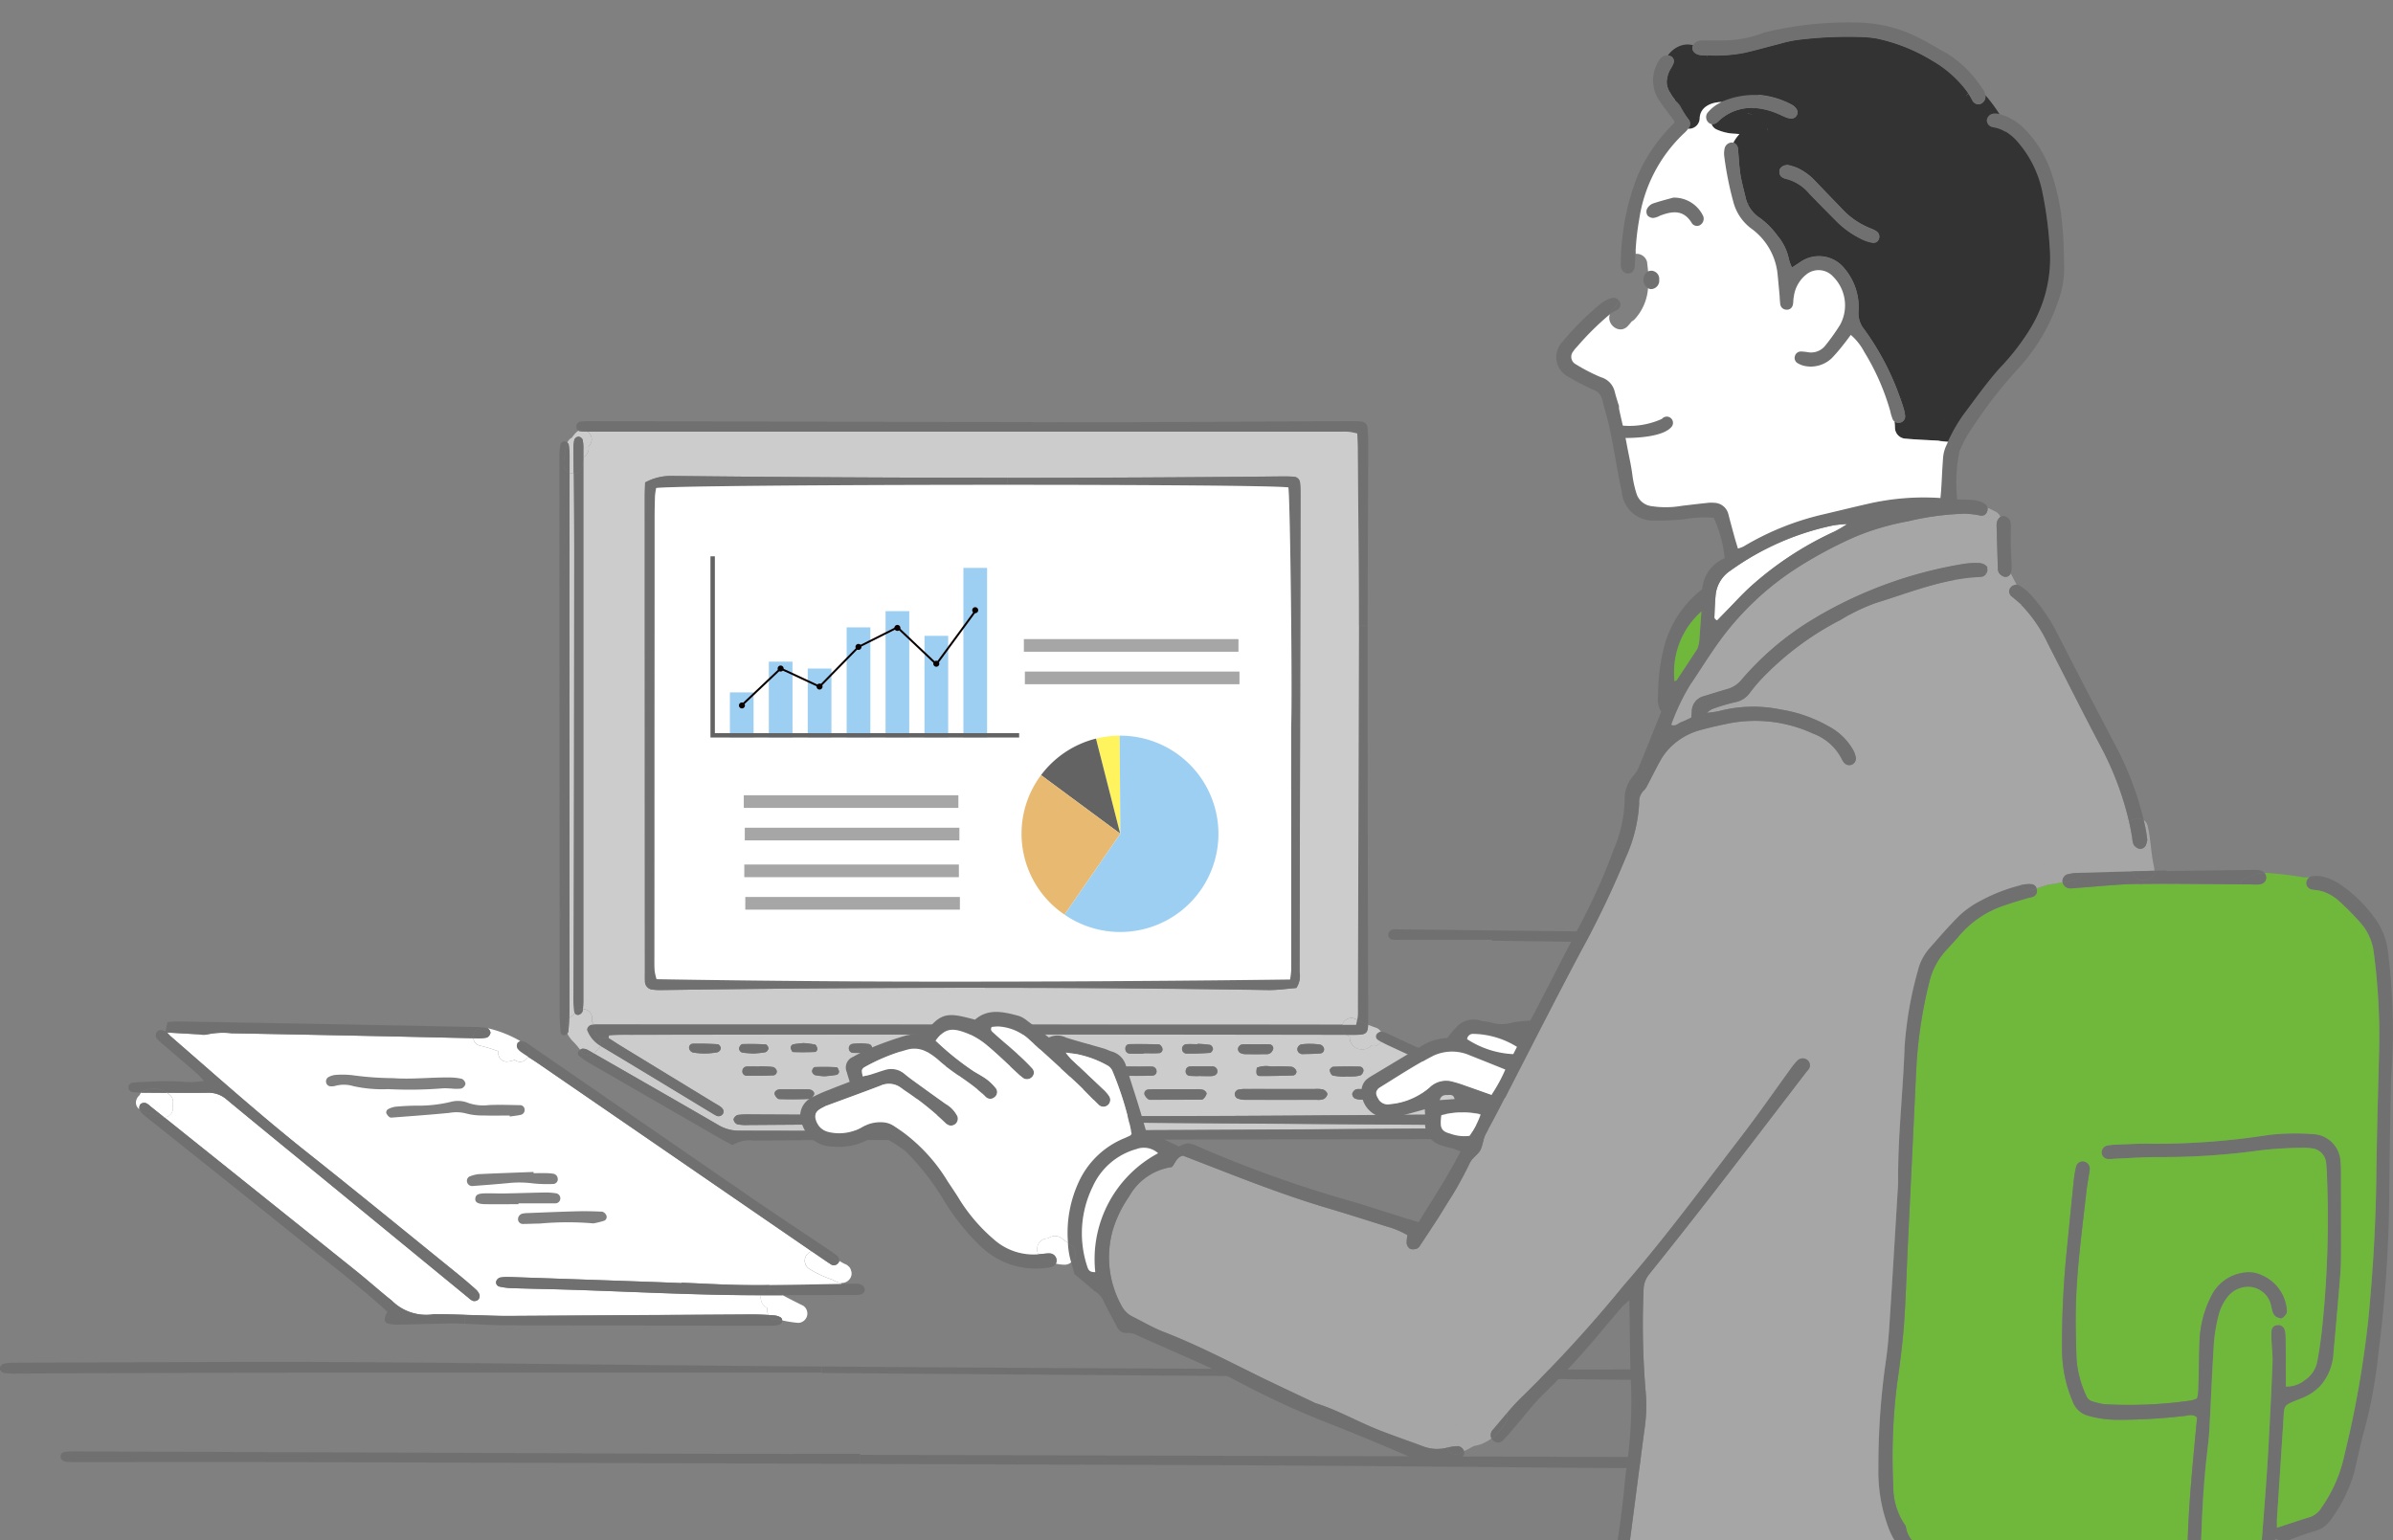 <svg xmlns="http://www.w3.org/2000/svg" xmlns:xlink="http://www.w3.org/1999/xlink" width="160" height="103" viewBox="0 0 160 103">
  <rect x="0" y="0" width="160" height="103" fill="#808080" stroke="none"/>
  <defs>
    <clipPath id="clip-path">
      <rect id="長方形_1655" data-name="長方形 1655" width="160" height="103" transform="translate(0.026 -1.501)" fill="none"/>
    </clipPath>
  </defs>
  <g id="グループ_5332" data-name="グループ 5332" transform="translate(-0.026 1.501)" clip-path="url(#clip-path)">
    <path id="パス_5813" data-name="パス 5813" d="M604.016,921.258a.368.368,0,0,1-.171.292,1.512,1.512,0,0,1-.545.1c-.629.009-1.259,0-1.888,0-9.094-.069-18.188-.165-27.282-.2q-11.767-.045-23.534-.083l0-.606,51.544.141c.41,0,.819,0,1.228.011a1.239,1.239,0,0,1,.46.068.38.38,0,0,1,.188.28" transform="translate(-493.062 -824.98)" fill="#707070"/>
    <path id="パス_5814" data-name="パス 5814" d="M580.9,864.523a.345.345,0,0,1-.345.364,2.847,2.847,0,0,1-.377.013q-8.308-.086-16.618-.174-7.885-.07-15.769-.12l-21.718-.164v-.036l0-.4q25.509.2,51.02.206c.945,0,1.889-.007,2.833-.007.221,0,.441,0,.66.024a.314.314,0,0,1,.311.291" transform="translate(-471.103 -774.134)" fill="#707070"/>
    <path id="パス_5815" data-name="パス 5815" d="M902.186,583.1c.229.017.385.176.362.345a.38.38,0,0,1-.4.326,6.049,6.049,0,0,1-.658.011q-2.965-.037-5.931-.079v-.057q-3.014,0-6.027,0c-.188,0-.377.007-.564-.006a.336.336,0,0,1-.349-.357.384.384,0,0,1,.382-.339,1.971,1.971,0,0,1,.282,0l12.145.138c.251,0,.5,0,.752.019" transform="translate(-795.77 -522.302)" fill="#707070"/>
    <path id="パス_5816" data-name="パス 5816" d="M892.292,652.648c.057.049.061.163.1.3a1.773,1.773,0,0,1-.252.158,1.259,1.259,0,0,0-.514-.3.631.631,0,0,0-.4.027c-.292-.135-.582-.275-.874-.409q-2.992-1.384-5.985-2.767c-.184-.085-.369-.175-.545-.275a.683.683,0,0,0,0-.678.176.176,0,0,1,.046,0,1.272,1.272,0,0,1,.444.143q3.757,1.749,7.51,3.507a2.159,2.159,0,0,1,.469.3" transform="translate(-791.473 -581.217)" fill="#707070"/>
    <path id="パス_5817" data-name="パス 5817" d="M929.55,688.695a1.047,1.047,0,0,1,.365.716c0,.574-.656.931-1.02,1.273a.591.591,0,0,1-.668.122,3.379,3.379,0,0,1-1.409.178.321.321,0,0,0-.3-.2c-.237-.009-.475-.015-.713-.018a.527.527,0,0,1-.211-.241c.622.009,1.243.028,1.863,0,.4-.017.9.211,1.163-.328-.2-.615-.725-.341-1.112-.361-.6-.03-1.207-.012-1.811,0a.574.574,0,0,1,.623-.193c.664.177,1.888.33,1.924-.646a.644.644,0,0,1,.392-.575c.136.062.271.125.408.184a1.094,1.094,0,0,0,.45.1.162.162,0,0,0,.057-.011" transform="translate(-828.879 -616.809)" fill="#ccc"/>
    <path id="パス_5818" data-name="パス 5818" d="M955.618,688.284a.162.162,0,0,1-.057.011,1.093,1.093,0,0,1-.45-.1c-.137-.059-.272-.122-.408-.184a.631.631,0,0,1,.4-.027,1.26,1.26,0,0,1,.514.3" transform="translate(-854.947 -616.398)" fill="#707070"/>
    <path id="パス_5819" data-name="パス 5819" d="M440.222,654.487a.644.644,0,0,0-.392.575c-.036.976-1.26.823-1.924.646a.574.574,0,0,0-.623.193l-.359,0c-6.575.037-13.152.107-19.727.1l-2.548,0c-7.961-.016-15.921-.073-23.881-.108a6.168,6.168,0,0,0-.94.033.429.429,0,0,0-.289.292.422.422,0,0,0,.243.332,2.932,2.932,0,0,0,.748.05l24.119-.171,22.226.157.306,0a.528.528,0,0,0,.211.241c-.139,0-.279,0-.419,0q-16.9.128-33.8.158-6.606.008-13.21-.006a2.714,2.714,0,0,1-1.424-.37c-2.717-1.577-5.446-3.133-8.171-4.7l-.17-.1a.679.679,0,0,0,.185-.181.641.641,0,0,0,.255-.326l.038.023c2.457,1.465,4.9,2.954,7.344,4.434.108.065.213.133.326.189a.343.343,0,0,0,.488-.107c.088-.156.028-.334-.177-.474-.155-.106-.322-.195-.483-.293q-3.059-1.866-6.117-3.732c-.294-.18-.581-.37-.871-.555.007-.062.015-.126.023-.188.489-.044.983-.034,1.475-.035q13.222-.014,26.442-.023,10.672,0,21.344.025a.561.561,0,0,0,.061.035c.069.034.138.067.207.1a.8.8,0,0,0,.37.726.9.9,0,0,0,.892.006.466.466,0,0,0,.176-.137.539.539,0,0,0,.646-.266c.177.1.362.189.546.275q2.99,1.387,5.985,2.767c.292.134.582.274.874.409m-4.67.094c.041-.245-.153-.379-.616-.381-1.185-.005-2.371,0-3.556.005a.5.5,0,0,0-.272.042.476.476,0,0,0-.206.278.374.374,0,0,0,.164.3,1.006,1.006,0,0,0,.444.084c.562.008,1.123,0,1.684,0v.013c.592,0,1.186.007,1.778,0,.376-.006.543-.115.579-.338m-3.906-1.568a.258.258,0,0,0-.257-.314c-.587-.014-1.176-.012-1.761.01-.087,0-.243.165-.234.235.018.13.114.328.214.354a4.808,4.808,0,0,0,.825.078c0-.006,0-.011,0-.018.156,0,.31.008.465,0a2.046,2.046,0,0,0,.545-.071.4.4,0,0,0,.2-.273m-2.653,1.853a.468.468,0,0,0,.251-.332c0-.107-.161-.259-.282-.3a1.8,1.8,0,0,0-.557-.035c-.751,0-1.5,0-2.253,0h0c-.781,0-1.564,0-2.346,0a1.93,1.93,0,0,0-.555.052.369.369,0,0,0-.2.27.364.364,0,0,0,.162.3,1.434,1.434,0,0,0,.54.1q2.393.01,4.786,0a1.055,1.055,0,0,0,.459-.051m-.228-3.051a.27.27,0,0,0,.246-.336.385.385,0,0,0-.232-.25,4.312,4.312,0,0,0-.677-.054,3.817,3.817,0,0,0-.634.04.4.4,0,0,0-.231.252.323.323,0,0,0,.218.369.2.2,0,0,0,.091.024c.406-.011.814-.01,1.218-.046m-1.866,1.474a.255.255,0,0,0,.266-.307.462.462,0,0,0-.318-.276c-.466-.034-.936-.025-1.4-.021a1.755,1.755,0,0,0-.917.083c-.073.4-.024.554.223.557.717,0,1.433-.013,2.15-.036m-1.284-1.762a.264.264,0,0,0-.255-.317c-.307-.021-.617-.005-.927-.005s-.62-.018-.926.011a.372.372,0,0,0-.238.237.3.3,0,0,0,.213.359.826.826,0,0,0,.27.052q.7.009,1.393,0a.462.462,0,0,0,.265-.061.529.529,0,0,0,.2-.277m-4.085,1.8c.233-.013.381-.171.356-.346a.31.31,0,0,0-.315-.286c-.5-.012-1-.014-1.5,0a.3.3,0,0,0-.3.3.29.29,0,0,0,.266.327,6.376,6.376,0,0,0,.747.007v.007c.251,0,.5.012.751,0m.059-1.81a.345.345,0,0,0-.186-.276,7.235,7.235,0,0,0-.841-.072c0,.008,0,.016,0,.024-.251,0-.5-.012-.752,0a.316.316,0,0,0-.013.628c.531.006,1.063-.011,1.591-.049.078-.006.2-.169.2-.26m-.426,2.99c.013-.074-.126-.22-.224-.255a1.462,1.462,0,0,0-.465-.039c-.471,0-.942,0-1.413,0-.346,0-.691,0-1.037,0-.251,0-.5-.007-.751.018a.271.271,0,0,0-.264.319.711.711,0,0,0,.267.333c.062.049.181.032.274.032q1.555,0,3.107-.01c.093,0,.217.011.273-.041a.71.71,0,0,0,.232-.357m-3.186-2.708a.253.253,0,0,0,.225-.339c-.03-.1-.144-.242-.226-.246-.655-.025-1.312-.028-1.969-.019a.274.274,0,0,0-.271.313.3.3,0,0,0,.28.318c.309.023.623.006.934.006V651.8c.342,0,.685.019,1.026-.008m-.434,1.5a.273.273,0,0,0,.273-.315.31.31,0,0,0-.319-.285c-.282-.013-.564,0-.847,0v0c-.313,0-.628-.009-.942,0a.3.3,0,0,0-.308.288.275.275,0,0,0,.265.323c.626.016,1.253.012,1.879-.007m-3.19,1.557a.288.288,0,0,0,.262-.324.3.3,0,0,0-.3-.293q-.788-.027-1.578-.017a.345.345,0,0,0-.352.348.382.382,0,0,0,.389.324c.216.015.434,0,.873,0,.087-.005.4-.005.7-.043m-.868-3.338a.275.275,0,0,0-.271-.311,6.844,6.844,0,0,0-1.974.043c-.008.13-.064.281-.011.355a.552.552,0,0,0,.359.233c.529.012,1.057-.009,1.585-.036a.3.3,0,0,0,.311-.283m-.512,1.78a.254.254,0,0,0,.239-.326.4.4,0,0,0-.221-.254,4.337,4.337,0,0,0-.636-.051h-.564a.666.666,0,0,0-.092.011c-.165.024-.29.093-.316.276a.347.347,0,0,0,.3.4c.431,0,.863-.016,1.292-.054m-2.983,1.551a.27.27,0,0,0,.231-.342.385.385,0,0,0-.232-.25,7.18,7.18,0,0,0-.834-.056c0,.01,0,.022,0,.032a5.306,5.306,0,0,0-.834.014.414.414,0,0,0-.263.3c0,.109.164.3.262.31.557.024,1.115.017,1.671-.013m.042-3.378c.013-.061-.077-.156-.139-.218a.264.264,0,0,0-.168-.064c-.622-.011-1.241-.024-1.862-.02a.327.327,0,0,0-.35.347c.03.228.2.3.4.311.279.012.558,0,.972,0,.237-.017.608-.029.974-.082.075-.011.157-.174.178-.278m-1.366,1.821a.28.28,0,0,0,.277-.31.306.306,0,0,0-.32-.276c-.216-.011-.434,0-.651,0v0a6.762,6.762,0,0,0-.834.013c-.081.009-.192.17-.2.266a.453.453,0,0,0,.164.3.4.4,0,0,0,.261.074c.434-.012.868-.029,1.3-.062m-2.543,1.276a.268.268,0,0,0-.258-.323c-.246-.038-.5-.033-.769-.048a3.679,3.679,0,0,0-.727.055.472.472,0,0,0-.245.331.341.341,0,0,0,.206.265c.529.02,1.059.016,1.586-.011.076,0,.183-.164.207-.268m-.022-3.078c0-.094-.117-.266-.19-.269-.5-.027-.994-.03-1.49-.009-.067,0-.175.179-.175.275a.35.35,0,0,0,.174.281,4.611,4.611,0,0,0,.691.075,6.148,6.148,0,0,0,.792-.087.349.349,0,0,0,.2-.264m-1.068,1.465a.265.265,0,0,0-.154-.213c-.243-.048-.494-.057-.743-.081a.155.155,0,0,0,0,.022c-.22,0-.44-.017-.656.005a.291.291,0,0,0-.268.322.3.3,0,0,0,.274.328,12.5,12.5,0,0,0,1.392-.089c.067-.007.144-.187.157-.293m-2.357-1.448a.259.259,0,0,0-.257-.313c-.493-.023-.987-.033-1.482-.026a.311.311,0,0,0-.305.292.356.356,0,0,0,.346.356c.215.013.433,0,.823,0a5.066,5.066,0,0,0,.655-.063.369.369,0,0,0,.219-.249m-.763,3.346a.275.275,0,0,0,.235-.344c-.027-.1-.146-.248-.23-.252-.531-.025-1.064-.028-1.595-.006a.34.34,0,0,0-.22.253c.02.131.119.327.223.354a3.3,3.3,0,0,0,.7.05c.325-.018.609-.013.886-.055m-1.485-1.559a.276.276,0,0,0,.269-.314c-.016-.1-.142-.247-.227-.251-.527-.03-1.055-.038-1.583-.025a.263.263,0,0,0-.25.325.381.381,0,0,0,.213.262,5.411,5.411,0,0,0,.736.057c0-.017,0-.033,0-.049.28,0,.561.016.84-.005m-1.635-1.791a.274.274,0,0,0-.259-.316c-.151-.026-.308-.027-.483-.042-.165.009-.352.006-.534.034a.292.292,0,0,0-.272.316.3.3,0,0,0,.306.289,6.911,6.911,0,0,0,1.016-.035.359.359,0,0,0,.226-.247m-2.345,1.744a.253.253,0,0,0,.142-.205c-.017-.107-.1-.288-.158-.292-.49-.027-.983-.031-1.473-.012-.067,0-.179.183-.176.279a.344.344,0,0,0,.2.258,4.135,4.135,0,0,0,.654.077c.263-.031.54-.052.81-.105M395,651.719c.055,0,.156-.143.146-.206-.014-.107-.083-.274-.159-.292a5.592,5.592,0,0,0-.779-.1c-.212.024-.462.04-.7.09a.267.267,0,0,0-.146.215c.014.107.1.291.158.293.494.021.991.015,1.485-.005m-.082,2.846c.063-.149-.126-.332-.344-.341-.31-.012-.621,0-.931,0v0c-.342,0-.682-.009-1.023,0-.219.008-.395.19-.329.351.05.123.186.293.289.3.68.023,1.364.019,2.044-.01.1-.005.242-.172.294-.293m-2.753-1.281a.255.255,0,0,0,.258-.311.376.376,0,0,0-.235-.246c-.305-.043-.616-.039-.926-.053v.017c-.279,0-.558-.013-.836,0a.3.3,0,0,0-.295.3.281.281,0,0,0,.273.315c.586.01,1.174,0,1.761-.023m-.294-1.8c.006-.09-.112-.266-.183-.269-.52-.03-1.043-.037-1.563-.02-.076,0-.2.159-.211.258a.281.281,0,0,0,.269.314c.213.033.43.038.667.057a7.111,7.111,0,0,0,.808-.086.346.346,0,0,0,.214-.254m-3.186-.013c0-.092-.119-.262-.2-.267-.557-.033-1.117-.048-1.676-.037a.263.263,0,0,0-.241.332.382.382,0,0,0,.231.252,4.531,4.531,0,0,0,1.675-.016.35.35,0,0,0,.207-.263" transform="translate(-340.466 -582.877)" fill="#ccc"/>
    <path id="パス_5820" data-name="パス 5820" d="M927.063,701.671c.386.02.907-.254,1.112.361-.262.539-.761.311-1.163.328-.62.027-1.241.008-1.863,0a.684.684,0,0,1,.1-.691c.6-.009,1.209-.027,1.811,0" transform="translate(-828.435 -628.643)" fill="#707070"/>
    <path id="パス_5821" data-name="パス 5821" d="M635.344,711.265a.348.348,0,0,1-.329.381c-.281.025-.564.029-.847.029q-17.041.03-34.083.057v-.608q16.9-.02,33.8-.158c.14,0,.28,0,.419,0a.621.621,0,0,0,.183.079,4.443,4.443,0,0,0,.831.138.344.344,0,0,1,.025.081" transform="translate(-537.38 -637.009)" fill="#707070"/>
    <path id="パス_5822" data-name="パス 5822" d="M928.326,711a.321.321,0,0,1,.3.2,4.434,4.434,0,0,1-.831-.138.62.62,0,0,1-.183-.079c.237,0,.475.008.713.018" transform="translate(-830.688 -637.022)" fill="#707070"/>
    <path id="パス_5823" data-name="パス 5823" d="M732.22,702.023l.359,0a.685.685,0,0,0-.1.691l-.306,0-22.226-.157v-.429l2.548,0c6.575.005,13.152-.065,19.727-.1" transform="translate(-635.762 -628.994)" fill="#707070"/>
    <path id="パス_5824" data-name="パス 5824" d="M869.542,685.642c.464,0,.657.135.616.381-.035.223-.2.332-.579.338-.592.009-1.186,0-1.778,0v-.014c-.561,0-1.122.005-1.684,0a1,1,0,0,1-.444-.084.374.374,0,0,1-.164-.3.476.476,0,0,1,.206-.278.5.5,0,0,1,.272-.042c1.185,0,2.371-.01,3.556-.005" transform="translate(-775.073 -614.319)" fill="#707070"/>
    <path id="パス_5825" data-name="パス 5825" d="M881,648.729a.683.683,0,0,1,0,.678c-.067-.039-.134-.079-.2-.122a.273.273,0,0,1-.067-.412.44.44,0,0,1,.263-.145" transform="translate(-788.649 -581.247)" fill="#707070"/>
    <path id="パス_5826" data-name="パス 5826" d="M863.5,645.325c.065.043.132.082.2.122a.54.54,0,0,1-.646.266.463.463,0,0,1-.176.137.9.9,0,0,1-.892-.006.8.8,0,0,1-.37-.726c-.069-.033-.138-.066-.207-.1a.583.583,0,0,1-.061-.035h.281c1.017,0,1.188.01,1.215-.674.167.07.336.134.51.193a.622.622,0,0,1,.343.267.44.44,0,0,0-.263.145.273.273,0,0,0,.067.412" transform="translate(-771.342 -577.287)" fill="#ccc"/>
    <path id="パス_5827" data-name="パス 5827" d="M421.974,256.762c.025.311.042.624.041.937-.009,4.076-.031,8.154-.038,12.231h-.584c0-3.917-.047-7.835-.075-11.751,0-.342-.021-.684-.034-1.065a4.724,4.724,0,0,0-.565-.115c-.25-.02-.5-.009-.754-.009l-49.862,0h-.29a.567.567,0,0,0-.6-.066.3.3,0,0,1-.142-.277.311.311,0,0,1,.278-.327,4.456,4.456,0,0,1,.656-.033q16.338.037,32.674.072c6.013,0,12.025-.048,18.038-.073.282,0,.566,0,.847.029a.44.44,0,0,1,.408.445" transform="translate(-330.508 -229.627)" fill="#707070"/>
    <path id="パス_5828" data-name="パス 5828" d="M869.409,413.66c0,.2,0,.362-.005.5-.247-.1-.489-.214-.73-.333a2.325,2.325,0,0,0,.039-.252c.017-.217.006-.438.007-.658q.039-12.738.072-25.477h.584q0,1.217,0,2.434,0,11.892.036,23.785" transform="translate(-777.906 -347.137)" fill="#707070"/>
    <path id="パス_5829" data-name="パス 5829" d="M853.074,671.153a.258.258,0,0,1,.257.314.4.4,0,0,1-.2.273,2.048,2.048,0,0,1-.545.071c-.155.011-.309,0-.465,0,0,.006,0,.011,0,.018a4.815,4.815,0,0,1-.825-.078c-.1-.026-.2-.224-.214-.354-.009-.07.147-.232.234-.235.585-.023,1.173-.024,1.761-.01" transform="translate(-762.15 -601.331)" fill="#707070"/>
    <path id="パス_5830" data-name="パス 5830" d="M425.091,275.956c0-3.917-.047-7.835-.075-11.751,0-.342-.021-.684-.033-1.065a4.73,4.73,0,0,0-.565-.115c-.25-.02-.5-.009-.755-.009l-49.862,0h-.29a.618.618,0,0,1,.11.951l-.04.047a.638.638,0,0,1,.015.136.667.667,0,0,1-.359.571l0,.013q0,8.936,0,17.873,0,9.159,0,18.317a6.1,6.1,0,0,1-.029.706.6.6,0,0,1,.587.776l.075.142.053.114c.238-.009.475-.005.714-.005l49.351.015a.6.6,0,0,1,.06-.144.639.639,0,0,1,.858-.224l.072.035a2.285,2.285,0,0,0,.039-.252c.017-.217.006-.438.007-.658q.039-12.738.072-25.477m-4.189,24.26c-.6.045-1.249.147-1.9.136q-9.462-.156-18.923-.148-9.322,0-18.645.114c-.975.01-1.951.028-2.926.038a4.071,4.071,0,0,1-.657-.029.548.548,0,0,1-.5-.579c-.014-.187-.005-.376-.005-.564q-.006-15.927-.009-31.856c0-.309.015-.619.023-.911a3.611,3.611,0,0,1,1.84-.436q11.2.12,22.4.122,9.093,0,18.187-.092c.315,0,.63-.006.942.018a.442.442,0,0,1,.427.424,5.992,5.992,0,0,1,.029.656q-.028,16.022-.064,32.045a1.436,1.436,0,0,1-.218,1.061" transform="translate(-334.206 -235.652)" fill="#ccc"/>
    <path id="パス_5831" data-name="パス 5831" d="M860,641.109c.241.119.484.231.73.333-.027.684-.2.676-1.215.674h-.281a.629.629,0,0,1-.224-.675h.922c.023-.125.048-.232.068-.332" transform="translate(-769.231 -574.42)" fill="#707070"/>
    <path id="パス_5832" data-name="パス 5832" d="M860.121,640.1l.072.035c-.02.1-.045.207-.068.332H859.2a.6.6,0,0,1,.06-.144.639.639,0,0,1,.858-.224" transform="translate(-769.426 -573.443)" fill="#ccc"/>
    <path id="パス_5833" data-name="パス 5833" d="M380.768,644.151l49.351.015a.629.629,0,0,0,.224.675q-10.672-.017-21.345-.025-13.221,0-26.442.023c-.492,0-.986-.008-1.475.035-.008.062-.016.126-.023.188l-.58.024a.712.712,0,0,0-.221-.248,1.176,1.176,0,0,1-.16-.136.75.75,0,0,0,.03-.322.849.849,0,0,0-.072-.224c.238-.009.475-.005.714-.005" transform="translate(-340.341 -577.145)" fill="#707070"/>
    <path id="パス_5834" data-name="パス 5834" d="M796.527,685.958a.468.468,0,0,1-.251.332,1.054,1.054,0,0,1-.459.051q-2.393,0-4.786,0a1.434,1.434,0,0,1-.54-.1.364.364,0,0,1-.162-.3.369.369,0,0,1,.2-.27,1.931,1.931,0,0,1,.555-.052c.782-.005,1.564,0,2.346,0h0c.751,0,1.5,0,2.253,0a1.8,1.8,0,0,1,.557.035c.121.04.278.191.282.3" transform="translate(-707.749 -614.301)" fill="#707070"/>
    <path id="パス_5835" data-name="パス 5835" d="M832.135,656.883a.27.27,0,0,1-.246.336c-.4.036-.812.034-1.218.046a.2.2,0,0,1-.091-.024.323.323,0,0,1-.218-.369.4.4,0,0,1,.231-.252,3.8,3.8,0,0,1,.634-.041,4.3,4.3,0,0,1,.677.054.384.384,0,0,1,.232.25" transform="translate(-743.589 -588.281)" fill="#707070"/>
    <path id="パス_5836" data-name="パス 5836" d="M651.529,292.919a5.985,5.985,0,0,0-.029-.656.442.442,0,0,0-.427-.424c-.312-.024-.628-.021-.942-.018q-9.094.091-18.187.092v.47c9.22,0,17.838.055,18.775.172.126.844.275,13.922.186,16.024a3.177,3.177,0,0,1-.067.413c-.037.445.112.728.016,1.078a1.662,1.662,0,0,1,.051.35q.011,7.19.006,14.38a6.019,6.019,0,0,1-.078.664q-10.214.12-20.408.141v.411q9.462,0,18.924.148c.651.01,1.3-.092,1.9-.136a1.436,1.436,0,0,0,.218-1.061q.036-16.022.064-32.045" transform="translate(-564.551 -261.461)" fill="#707070"/>
    <path id="パス_5837" data-name="パス 5837" d="M806.866,671.226a.255.255,0,0,1-.266.307c-.717.024-1.433.041-2.15.036-.247,0-.3-.156-.222-.557a1.754,1.754,0,0,1,.917-.083c.468,0,.938-.014,1.4.021a.461.461,0,0,1,.318.276" transform="translate(-720.166 -601.121)" fill="#707070"/>
    <path id="パス_5838" data-name="パス 5838" d="M794.461,656.816a.264.264,0,0,1,.255.317.529.529,0,0,1-.2.277.462.462,0,0,1-.266.061q-.7.008-1.393,0a.824.824,0,0,1-.27-.052.3.3,0,0,1-.213-.359.373.373,0,0,1,.238-.237c.306-.029.618-.011.926-.011s.619-.016.927.005" transform="translate(-709.566 -588.483)" fill="#707070"/>
    <path id="パス_5839" data-name="パス 5839" d="M761.034,671.363c.025.176-.123.334-.356.346-.25.016-.5,0-.751,0v-.007a6.377,6.377,0,0,1-.747-.007.29.29,0,0,1-.266-.327.3.3,0,0,1,.3-.3c.5-.012,1-.01,1.5,0a.31.31,0,0,1,.315.286" transform="translate(-679.613 -601.262)" fill="#707070"/>
    <path id="パス_5840" data-name="パス 5840" d="M758.473,656.571a.345.345,0,0,1,.186.276c0,.091-.124.254-.2.26-.529.037-1.061.055-1.591.049a.316.316,0,0,1,.013-.628c.251-.017.5,0,.752,0,0-.008,0-.016,0-.024a7.28,7.28,0,0,1,.841.072" transform="translate(-677.536 -588.209)" fill="#707070"/>
    <path id="パス_5841" data-name="パス 5841" d="M736.413,685.774c.1.035.236.181.224.255a.709.709,0,0,1-.232.357c-.055.052-.18.041-.273.041q-1.554.008-3.108.01c-.093,0-.212.017-.274-.032a.711.711,0,0,1-.268-.333.271.271,0,0,1,.264-.319c.249-.025.5-.017.751-.018.346,0,.691,0,1.037,0,.47,0,.941,0,1.413,0a1.466,1.466,0,0,1,.465.039" transform="translate(-655.94 -614.402)" fill="#707070"/>
    <path id="パス_5842" data-name="パス 5842" d="M722.827,656.971a.253.253,0,0,1-.225.339c-.341.027-.684.008-1.026.008v.026c-.311,0-.625.017-.934-.006a.3.3,0,0,1-.28-.318.274.274,0,0,1,.271-.313c.656-.009,1.313-.006,1.969.019.082,0,.2.147.226.245" transform="translate(-645.092 -588.391)" fill="#707070"/>
    <path id="パス_5843" data-name="パス 5843" d="M719.535,671.4a.273.273,0,0,1-.273.315c-.626.019-1.253.023-1.879.007a.275.275,0,0,1-.265-.323.3.3,0,0,1,.308-.288c.315-.013.629,0,.943,0v0c.283,0,.565-.008.847,0a.31.31,0,0,1,.319.285" transform="translate(-642.185 -601.29)" fill="#707070"/>
    <path id="パス_5844" data-name="パス 5844" d="M494.732,702.048v.429l-24.119.171a2.935,2.935,0,0,1-.748-.05.422.422,0,0,1-.243-.332.429.429,0,0,1,.289-.292,6.153,6.153,0,0,1,.94-.033c7.961.035,15.921.093,23.881.108" transform="translate(-420.549 -628.921)" fill="#707070"/>
    <path id="パス_5845" data-name="パス 5845" d="M690.514,686.143a.287.287,0,0,1-.262.323c-.306.037-.616.037-.7.043-.44,0-.657.011-.873,0a.382.382,0,0,1-.389-.323.345.345,0,0,1,.352-.349q.788-.011,1.578.017a.3.3,0,0,1,.3.293" transform="translate(-616.365 -614.489)" fill="#707070"/>
    <path id="パス_5846" data-name="パス 5846" d="M679.021,656.422a.275.275,0,0,1,.271.311.3.3,0,0,1-.311.283c-.528.027-1.056.049-1.585.036a.552.552,0,0,1-.358-.233c-.053-.074,0-.225.01-.355a6.849,6.849,0,0,1,1.974-.043" transform="translate(-606.273 -588.093)" fill="#707070"/>
    <path id="パス_5847" data-name="パス 5847" d="M680.5,671.214a.254.254,0,0,1-.239.326c-.428.038-.861.054-1.291.054a.347.347,0,0,1-.3-.4c.025-.183.151-.252.316-.276a.655.655,0,0,1,.092-.012h.564a4.357,4.357,0,0,1,.636.051.394.394,0,0,1,.221.254" transform="translate(-607.751 -601.12)" fill="#707070"/>
    <path id="パス_5848" data-name="パス 5848" d="M649.028,685.956a.269.269,0,0,1-.231.342c-.556.03-1.114.037-1.671.013-.1-.005-.26-.2-.262-.31a.414.414,0,0,1,.263-.3,5.29,5.29,0,0,1,.834-.015.315.315,0,0,0,0-.032,7.112,7.112,0,0,1,.834.056.384.384,0,0,1,.232.25" transform="translate(-579.273 -614.328)" fill="#707070"/>
    <path id="パス_5849" data-name="パス 5849" d="M644.013,656.576c.062.061.152.156.139.217-.021.1-.1.266-.178.278-.366.053-.736.065-.974.082-.414,0-.693.009-.972,0-.2-.009-.366-.083-.4-.311a.327.327,0,0,1,.35-.347c.621,0,1.24.008,1.862.02a.265.265,0,0,1,.168.065" transform="translate(-574.586 -588.202)" fill="#707070"/>
    <path id="パス_5850" data-name="パス 5850" d="M638.173,671.493a.28.28,0,0,1-.277.31c-.433.033-.867.05-1.3.062a.4.4,0,0,1-.261-.074.452.452,0,0,1-.164-.3c.006-.1.118-.257.2-.266a6.752,6.752,0,0,1,.834-.013v0c.217,0,.435-.008.651,0a.306.306,0,0,1,.32.276" transform="translate(-569.696 -601.39)" fill="#707070"/>
    <path id="パス_5851" data-name="パス 5851" d="M437,291.668v.47h-1.966c-10.223.008-20.566.083-21.528.213a4.811,4.811,0,0,0-.077.531q-.027.752-.026,1.5,0,7.385-.008,14.769,0,7.325-.006,14.652c0,.282-.005.565.018.846a3.891,3.891,0,0,0,.126.544q10.987.183,21.95.16v.411q-9.322,0-18.645.114c-.975.01-1.951.028-2.926.039a4.082,4.082,0,0,1-.657-.029.548.548,0,0,1-.5-.579c-.014-.187-.005-.376-.005-.564q-.006-15.927-.009-31.856c0-.309.015-.619.023-.911a3.612,3.612,0,0,1,1.84-.436q11.2.12,22.4.122" transform="translate(-369.605 -261.217)" fill="#707070"/>
    <path id="パス_5852" data-name="パス 5852" d="M610.954,685.657a.268.268,0,0,1,.258.323c-.024.1-.131.264-.207.268-.528.027-1.057.031-1.586.012a.341.341,0,0,1-.206-.265.471.471,0,0,1,.245-.331,3.688,3.688,0,0,1,.727-.055c.271.014.523.01.769.048" transform="translate(-545.555 -614.291)" fill="#707070"/>
    <path id="パス_5853" data-name="パス 5853" d="M612.049,656.8c.073,0,.191.176.19.269a.349.349,0,0,1-.2.264,6.169,6.169,0,0,1-.792.087,4.606,4.606,0,0,1-.691-.075.35.35,0,0,1-.174-.281c0-.1.109-.271.175-.275.5-.021.995-.018,1.49.009" transform="translate(-546.605 -588.46)" fill="#707070"/>
    <path id="パス_5854" data-name="パス 5854" d="M602.151,670.92a.265.265,0,0,1,.154.213c-.013.106-.09.286-.157.293a12.444,12.444,0,0,1-1.392.09.3.3,0,0,1-.274-.328.291.291,0,0,1,.269-.322c.216-.022.437-.005.656-.005a.145.145,0,0,1,0-.022c.248.024.5.033.743.081" transform="translate(-537.738 -601.057)" fill="#707070"/>
    <path id="パス_5855" data-name="パス 5855" d="M394.091,665.826v.609l-7.077.011c-1.731,0-3.462.024-5.193.035a2.222,2.222,0,0,0-1.433.3c-.286-.154-.538-.281-.782-.421q-4.412-2.539-8.819-5.083a5.145,5.145,0,0,1-.683-.487.263.263,0,0,1-.029-.255.559.559,0,0,1,.122-.127c.014.02.025.04.037.059a.587.587,0,0,0,.88.184l.17.1c2.725,1.563,5.454,3.12,8.171,4.7a2.714,2.714,0,0,0,1.424.37q6.6.016,13.21.006" transform="translate(-331.388 -591.712)" fill="#707070"/>
    <path id="パス_5856" data-name="パス 5856" d="M577.573,656.5a.259.259,0,0,1,.257.313.37.37,0,0,1-.219.249,5.087,5.087,0,0,1-.655.063c-.391,0-.608.009-.823,0a.356.356,0,0,1-.346-.356.312.312,0,0,1,.305-.292c.494-.007.989,0,1.482.026" transform="translate(-515.62 -588.18)" fill="#707070"/>
    <path id="パス_5857" data-name="パス 5857" d="M572.784,686.261a.276.276,0,0,1-.235.344c-.277.043-.561.038-.886.055a3.309,3.309,0,0,1-.7-.05c-.1-.028-.2-.224-.223-.355a.34.34,0,0,1,.221-.253c.531-.022,1.064-.019,1.594.006.084,0,.2.151.23.252" transform="translate(-511.102 -614.631)" fill="#707070"/>
    <path id="パス_5858" data-name="パス 5858" d="M558.717,671.481a.276.276,0,0,1-.269.314c-.279.021-.56.005-.84.005,0,.016,0,.032,0,.049a5.412,5.412,0,0,1-.737-.057.381.381,0,0,1-.213-.262.263.263,0,0,1,.25-.325c.528-.013,1.056-.005,1.583.025.085,0,.211.153.227.251" transform="translate(-498.486 -601.38)" fill="#707070"/>
    <path id="パス_5859" data-name="パス 5859" d="M544.677,656.311a.274.274,0,0,1,.259.316.359.359,0,0,1-.226.247,6.891,6.891,0,0,1-1.015.035.3.3,0,0,1-.306-.289.292.292,0,0,1,.272-.316,5.336,5.336,0,0,1,.534-.034c.174.014.331.016.482.041" transform="translate(-486.609 -588.004)" fill="#707070"/>
    <path id="パス_5860" data-name="パス 5860" d="M498.857,810.866a.393.393,0,0,1,.13.321.387.387,0,0,1-.229.256,2.068,2.068,0,0,1-.557.044c-1.565.006-3.131,0-4.7.016-.073-.038-.146-.078-.218-.118l-.145-.085a.657.657,0,0,0-.525-.222l0-.255c.525,0,1.05-.012,1.575-.019,1.078-.014,2.157-.039,3.235-.058.336-.006.67-.011,1.005-.016a.768.768,0,0,1,.428.136" transform="translate(-441.14 -726.397)" fill="#707070"/>
    <path id="パス_5861" data-name="パス 5861" d="M92.4,918.719v.062l0,.605q-20.566-.066-41.132-.123c-3.681-.01-7.363.008-11.045.012-.283,0-.566,0-.848-.017s-.458-.188-.434-.391c.027-.239.214-.289.407-.3.219-.017.441-.015.66-.014q21.336.083,42.67.164c3.241.012,6.482,0,9.724,0" transform="translate(-34.863 -823.004)" fill="#707070"/>
    <path id="パス_5862" data-name="パス 5862" d="M518.233,791.206a.553.553,0,0,1,.023.4.654.654,0,0,1-.6.459.411.411,0,0,1-.051,0,1.283,1.283,0,0,1-.587-.214,7.559,7.559,0,0,1-1.577-.739.652.652,0,0,1,.178-1.163l.78.536c.155.106.311.211.469.313a.36.36,0,0,0,.507-.047.318.318,0,0,0,.086-.16c.111.066.222.129.334.19a.568.568,0,0,1,.237.133.518.518,0,0,1,.206.292" transform="translate(-461.317 -707.778)" fill="#fff"/>
    <path id="パス_5863" data-name="パス 5863" d="M150.6,666.045v.061c-1.078.019-2.157.044-3.235.058-.525.007-1.05.014-1.575.019-.669.006-1.337.006-2.005-.006-1.288-.026-2.575-.1-3.862-.152,0,.008,0,.018,0,.027q-.94-.037-1.884-.073-4.805-.169-9.61-.334a2.8,2.8,0,0,0-.654.038.4.4,0,0,0-.25.239.286.286,0,0,0,.214.362,4.332,4.332,0,0,0,.835.106c1.257.042,2.514.064,3.77.1,4.292.135,8.579.372,12.875.374a.822.822,0,0,0,.149.637.97.97,0,0,0,.284.22.7.7,0,0,0,.066.461c-.373-.023-.747-.039-1.121-.036q-8.117.047-16.233.1c-.754.005-1.509-.034-2.263-.052-.219-.005-.438-.013-.656-.019-.694-.022-1.385-.047-2.078-.043a3.251,3.251,0,0,1-2.849-.93c-.2-.151-.392-.314-.585-.475-.6-.5-1.193-1.019-1.806-1.509q-6.4-5.129-12.8-10.251a.593.593,0,0,0,.5-.3.65.65,0,0,0,.048-.527.61.61,0,0,0-.146-.645,1.761,1.761,0,0,0-.214-.169c.908.006,1.816.009,2.723,0a1.827,1.827,0,0,1,1.276.466c2.49,2.064,5,4.1,7.5,6.152q4.334,3.551,8.665,7.106a.806.806,0,0,0,.312.2.414.414,0,0,0,.329-.089.381.381,0,0,0,.084-.326.965.965,0,0,0-.27-.374q-.561-.5-1.145-.978c-3.344-2.705-6.67-5.432-10.04-8.105-3.151-2.5-6.147-5.176-9.18-7.81-.094-.081-.174-.18-.261-.269l2.161.124a1.387,1.387,0,0,0,.465.017,5.052,5.052,0,0,1,1.685-.09q5.141.092,10.281.2c1.963.041,3.928.09,5.89.13a.553.553,0,0,0,.443.5,9.853,9.853,0,0,1,1.245.381.549.549,0,0,0,.593.681,1.328,1.328,0,0,0,.473-.113l.046.028a.559.559,0,0,0,.841-.245c.223.145.447.286.666.436q9.158,6.291,18.314,12.585a.652.652,0,0,0-.178,1.163,7.57,7.57,0,0,0,1.577.738,1.283,1.283,0,0,0,.587.214m-15.874-4.157a.274.274,0,0,0,.148-.388.418.418,0,0,0-.265-.224c-.56-.027-1.122-.04-1.682-.026-1.1.028-2.19.076-3.284.118a2.123,2.123,0,0,0-.372.038.389.389,0,0,0-.287.422.317.317,0,0,0,.333.268c.375,0,.75-.023,1.125-.026a20.325,20.325,0,0,1,3.58-.011,5.749,5.749,0,0,0,.7-.172m-2.919-1.435a.342.342,0,0,0-.294-.408,4.619,4.619,0,0,0-.748-.05c-.881.015-1.762.047-2.642.062-.409.008-.818-.01-1.227-.008-.564,0-.737.082-.767.341s.17.384.716.387c.724.005,1.447,0,2.171,0v-.058c.817,0,1.634,0,2.451,0a.331.331,0,0,0,.34-.266m-.168-1.308a.359.359,0,0,0-.3-.406,3.313,3.313,0,0,0-.468-.038c-.282-.006-.565,0-.847,0,0-.027,0-.054,0-.081-1.221.047-2.444.089-3.664.147a2.162,2.162,0,0,0-.546.131.319.319,0,0,0-.244.35.351.351,0,0,0,.395.312c.782-.06,1.564-.117,2.345-.192a7.072,7.072,0,0,1,1.69.019,9.232,9.232,0,0,0,1.317.039.326.326,0,0,0,.328-.28m-2.473-4.347a.324.324,0,0,0,.253-.352.3.3,0,0,0-.309-.292c-.69-.014-1.38-.037-2.068-.008a3.075,3.075,0,0,1-1.393-.142,1.833,1.833,0,0,0-1.2-.062,9.274,9.274,0,0,1-2.151.246c-.5-.005-1.006.025-1.508.068a1.429,1.429,0,0,0-.522.179.267.267,0,0,0-.1.239.7.7,0,0,0,.21.276.274.274,0,0,0,.182.033c1.283-.1,2.569-.188,3.85-.317a2.575,2.575,0,0,1,1.108.046,4.071,4.071,0,0,0,1.117.13c.6.02,1.192.005,1.788.005,0,.023,0,.045.005.067.247-.037.5-.061.738-.114m-3.7-2.072a.426.426,0,0,0-.242-.333,3.519,3.519,0,0,0-.838-.092c-1.249-.019-2.492.136-3.747.044a20.91,20.91,0,0,1-2.621-.182,5.728,5.728,0,0,0-1.218-.036,1.14,1.14,0,0,0-.446.123.334.334,0,0,0-.206.38.318.318,0,0,0,.337.262.864.864,0,0,0,.279-.031,2.177,2.177,0,0,1,1.208.019,9.054,9.054,0,0,0,2.337.2,27.927,27.927,0,0,0,3.66-.055,2.193,2.193,0,0,1,.241,0c.072,0,.2.012.323.015a2.734,2.734,0,0,0,.653,0,.437.437,0,0,0,.279-.307" transform="translate(-94.316 -581.758)" fill="#fff"/>
    <path id="パス_5864" data-name="パス 5864" d="M354.18,668.887a.437.437,0,0,1,.209.4c-.321-.188-.637-.386-.969-.556a.623.623,0,0,0-.487-.039.542.542,0,0,0-.387-.046q-9.158-6.294-18.314-12.585c-.218-.15-.443-.291-.666-.436a.649.649,0,0,0-.208-.832c-.1-.072-.2-.139-.306-.2l.04-.027a1.662,1.662,0,0,1,.347.113c.215.128.418.278.625.421q7.133,4.918,14.269,9.835c1.758,1.208,3.541,2.383,5.311,3.575.183.123.366.244.536.383" transform="translate(-298.251 -586.472)" fill="#707070"/>
    <path id="パス_5865" data-name="パス 5865" d="M521.639,671.787a.254.254,0,0,1-.142.205c-.27.053-.547.074-.81.1a4.116,4.116,0,0,1-.654-.077.344.344,0,0,1-.2-.258c0-.1.109-.276.176-.279.49-.02.983-.016,1.473.011.062,0,.141.185.158.292" transform="translate(-465.515 -601.624)" fill="#707070"/>
    <path id="パス_5866" data-name="パス 5866" d="M521.465,790.443a.318.318,0,0,1-.085.16.36.36,0,0,1-.507.047c-.158-.1-.314-.207-.469-.313l-.781-.536a.543.543,0,0,1,.387.046.624.624,0,0,1,.487.039c.331.171.648.368.969.556" transform="translate(-465.327 -707.631)" fill="#707070"/>
    <path id="パス_5867" data-name="パス 5867" d="M54.97,861.342l0,.4q-14.731,0-29.461,0-12.134.016-24.268.07a6.293,6.293,0,0,1-.94-.031.431.431,0,0,1-.3-.286.425.425,0,0,1,.246-.333,2.853,2.853,0,0,1,.745-.069q2.078-.019,4.154-.023c5.6-.014,11.206-.053,16.809-.03,5.853.023,11.708.1,17.561.163q7.727.081,15.456.139" transform="translate(0.003 -771.467)" fill="#707070"/>
    <path id="パス_5868" data-name="パス 5868" d="M507.948,656.487c.009.064-.091.2-.146.206-.494.02-.991.026-1.485.005-.061,0-.144-.186-.158-.293a.267.267,0,0,1,.146-.215c.242-.051.492-.067.7-.09a5.593,5.593,0,0,1,.779.1c.076.019.145.185.159.292" transform="translate(-453.27 -587.851)" fill="#707070"/>
    <path id="パス_5869" data-name="パス 5869" d="M498.116,685.815c.217.009.407.192.344.341-.051.122-.189.288-.294.293-.68.029-1.364.033-2.044.01-.1,0-.239-.174-.289-.3-.066-.16.11-.342.329-.351.341-.013.681,0,1.023,0v0c.31,0,.621-.009.931,0" transform="translate(-444.01 -614.468)" fill="#707070"/>
    <path id="パス_5870" data-name="パス 5870" d="M489.824,818.847a.627.627,0,0,1-.317,1.163,8.3,8.3,0,0,1-1.061-.165.284.284,0,0,0-.1-.2,1.086,1.086,0,0,0-.439-.138l-.387-.025a.7.7,0,0,1-.066-.461.975.975,0,0,1-.284-.219.822.822,0,0,1-.149-.637c.356,0,.713,0,1.069,0l.394,0,.309.164q.514.267,1.033.523" transform="translate(-436.118 -733.054)" fill="#fff"/>
    <path id="パス_5871" data-name="パス 5871" d="M488.377,814.376c.072.041.145.08.218.119l-.394,0c-.356,0-.713.005-1.069,0a.5.5,0,0,1,.441-.422.976.976,0,0,1,.134-.009.657.657,0,0,1,.525.221l.145.085" transform="translate(-436.232 -729.389)" fill="#707070"/>
    <path id="パス_5872" data-name="パス 5872" d="M318.925,830.926a.18.18,0,0,1,0,.04.3.3,0,0,1-.135.222,1.207,1.207,0,0,1-.448.09q-8.918,0-17.837-.025c-.934,0-1.868-.068-2.8-.1l.019-.593c.218.006.437.013.656.018.754.018,1.509.057,2.263.052q8.117-.045,16.233-.1c.374,0,.748.014,1.121.037a.592.592,0,0,0,.527.319,3.064,3.064,0,0,1,.4.043" transform="translate(-266.596 -744.135)" fill="#707070"/>
    <path id="パス_5873" data-name="パス 5873" d="M492.738,831.042a.284.284,0,0,1,.1.2,3.085,3.085,0,0,0-.4-.043.592.592,0,0,1-.527-.319l.387.025a1.088,1.088,0,0,1,.439.138" transform="translate(-440.512 -744.45)" fill="#707070"/>
    <path id="パス_5874" data-name="パス 5874" d="M477.57,671.287a.255.255,0,0,1-.258.311c-.586.024-1.174.033-1.761.023a.281.281,0,0,1-.273-.315.3.3,0,0,1,.295-.3c.278-.017.557,0,.836,0v-.017c.309.014.621.01.926.053a.376.376,0,0,1,.235.245" transform="translate(-425.616 -601.192)" fill="#707070"/>
    <path id="パス_5875" data-name="パス 5875" d="M335.945,806.959l0,.255a.978.978,0,0,0-.134.009.5.5,0,0,0-.441.422c-4.3,0-8.583-.239-12.875-.374-1.256-.041-2.513-.062-3.77-.1a4.357,4.357,0,0,1-.835-.106.286.286,0,0,1-.214-.362.4.4,0,0,1,.25-.239,2.8,2.8,0,0,1,.654-.038q4.805.164,9.61.334.943.034,1.884.073c0-.009,0-.019,0-.027,1.287.052,2.573.126,3.862.152.668.013,1.336.013,2.005.006" transform="translate(-284.471 -722.534)" fill="#707070"/>
    <path id="パス_5876" data-name="パス 5876" d="M474.948,656.691c.071,0,.189.179.183.269a.347.347,0,0,1-.214.254,7.111,7.111,0,0,1-.808.086c-.236-.019-.453-.024-.667-.057a.281.281,0,0,1-.269-.314c.016-.1.135-.256.211-.258.52-.017,1.043-.01,1.563.02" transform="translate(-423.728 -588.355)" fill="#707070"/>
    <path id="パス_5877" data-name="パス 5877" d="M392.155,657.5c.2.14.264.318.177.474a.343.343,0,0,1-.488.107c-.113-.056-.218-.124-.326-.189-2.447-1.48-4.888-2.97-7.344-4.434l-.038-.023a.611.611,0,0,0-.031-.492l.58-.024c.29.185.578.375.871.555q3.056,1.868,6.117,3.732c.161.1.328.187.483.293" transform="translate(-343.968 -585.001)" fill="#707070"/>
    <path id="パス_5878" data-name="パス 5878" d="M443.072,656.488c.076,0,.2.175.2.266a.349.349,0,0,1-.207.263,4.535,4.535,0,0,1-1.675.017.383.383,0,0,1-.231-.252.263.263,0,0,1,.241-.332c.559-.011,1.119,0,1.676.037" transform="translate(-395.051 -588.163)" fill="#707070"/>
    <path id="パス_5879" data-name="パス 5879" d="M376.724,645.139a.611.611,0,0,1,.031.492,2.054,2.054,0,0,1-.892-1.077.387.387,0,0,1,.4-.344h.042a.846.846,0,0,1,.072.224.75.75,0,0,1-.03.322,1.194,1.194,0,0,0,.16.136.708.708,0,0,1,.221.248" transform="translate(-336.588 -577.197)" fill="#707070"/>
    <path id="パス_5880" data-name="パス 5880" d="M365.482,636.743a.642.642,0,0,1-.255.326.68.68,0,0,1-.185.181c-.132-.079-.263-.159-.4-.228a.655.655,0,0,0-.356-.091.365.365,0,0,0-.159.075,4,4,0,0,0-.486-.571,1.982,1.982,0,0,1-.219-.264,1.51,1.51,0,0,1-.094-.146.734.734,0,0,1-.052-.115.246.246,0,0,0,.065-.126c.027-.294.049-.589.062-.884a.651.651,0,0,1,.274-.213.675.675,0,0,1,.07-.125c.006-.008.011-.017.018-.024a.244.244,0,0,0,.283.123.39.39,0,0,0,.249-.239c.007-.044.014-.088.018-.133a.6.6,0,0,1,.587.776l.075.141.053.114h-.042a.387.387,0,0,0-.4.344,2.054,2.054,0,0,0,.892,1.077" transform="translate(-325.314 -568.309)" fill="#ccc"/>
    <path id="パス_5881" data-name="パス 5881" d="M364.6,262.485a.618.618,0,0,1,.11.951l-.04.047a.642.642,0,0,1,.015.136.666.666,0,0,1-.359.571l0,.014v-.539a2.694,2.694,0,0,0-.052-.65.362.362,0,0,0-.274-.2.352.352,0,0,0-.275.191,2.48,2.48,0,0,0-.063.647q0,.814.014,1.63h-.032a.612.612,0,0,1-.238-.049c0-.352,0-.7,0-1.054a4.781,4.781,0,0,0-.059-.838.25.25,0,0,0-.091-.128.607.607,0,0,1,.276-.314.168.168,0,0,0,.021-.009,2.646,2.646,0,0,1,.274-.337.654.654,0,0,1,.18-.134.332.332,0,0,0,.134.042c.154.016.308.021.463.024" transform="translate(-325.296 -235.12)" fill="#ccc"/>
    <path id="パス_5882" data-name="パス 5882" d="M371.938,659.75c.138.069.27.149.4.228a.587.587,0,0,1-.88-.184c-.011-.02-.023-.039-.037-.059a.362.362,0,0,1,.159-.075.654.654,0,0,1,.356.09" transform="translate(-332.612 -591.038)" fill="#707070"/>
    <path id="パス_5883" data-name="パス 5883" d="M367.788,279.569q0,8.936,0,17.873,0,9.159,0,18.317a6.108,6.108,0,0,1-.029.706.623.623,0,0,0-.55.25.366.366,0,0,1-.042-.128,5.755,5.755,0,0,1-.044-.747q.025-14.794.052-29.59c0-1.868-.021-3.735-.038-5.6a.641.641,0,0,0,.595-.623c.017-.148.033-.294.052-.441l0-.015" transform="translate(-328.761 -250.486)" fill="#707070"/>
    <path id="パス_5884" data-name="パス 5884" d="M367.8,267.06v.539l0,.014c-.019.147-.035.293-.052.441a.641.641,0,0,1-.595.623q-.008-.815-.014-1.63a2.478,2.478,0,0,1,.063-.647.351.351,0,0,1,.275-.191.361.361,0,0,1,.274.2,2.693,2.693,0,0,1,.052.65" transform="translate(-328.769 -238.516)" fill="#707070"/>
    <path id="パス_5885" data-name="パス 5885" d="M370.434,261.927a.567.567,0,0,1,.6.065c-.155,0-.309-.008-.463-.024a.33.33,0,0,1-.134-.042" transform="translate(-331.726 -234.628)" fill="#707070"/>
    <path id="パス_5886" data-name="パス 5886" d="M367.944,634.525a.624.624,0,0,1,.55-.25c0,.045-.01.089-.018.133a.389.389,0,0,1-.249.239.244.244,0,0,1-.283-.123" transform="translate(-329.496 -568.295)" fill="#707070"/>
    <path id="パス_5887" data-name="パス 5887" d="M364.846,325.595c-.006.007-.012.015-.018.024a.679.679,0,0,0-.07.125.65.65,0,0,0-.274.213q.013-.259.013-.518.006-9.16,0-18.32h0q0-5.5,0-10.991,0-3.325.009-6.65a.614.614,0,0,0,.238.049h.032c.017,1.868.04,3.735.038,5.6q-.017,14.794-.052,29.59a5.746,5.746,0,0,0,.044.747.363.363,0,0,0,.042.128" transform="translate(-326.398 -259.365)" fill="#ccc"/>
    <path id="パス_5888" data-name="パス 5888" d="M361.341,271.026c0,.352,0,.7,0,1.054a.621.621,0,0,1-.389-.575,3.7,3.7,0,0,1,.071-.632c.023-.183.05-.366.087-.546a1.2,1.2,0,0,1,.082-.266.251.251,0,0,1,.091.128,4.779,4.779,0,0,1,.059.838" transform="translate(-323.234 -241.966)" fill="#707070"/>
    <path id="パス_5889" data-name="パス 5889" d="M358.811,288.992q0,9.16,0,18.32,0,.259-.013.518a.678.678,0,0,0-.115.6.564.564,0,0,0-.012.411.348.348,0,0,1-.165.111c-.182.037-.282-.089-.294-.272-.023-.373-.059-.747-.06-1.12q0-3.184,0-6.369a.767.767,0,0,0,.049-.414c-.018-.133-.034-.267-.049-.4q-.011-15.057-.015-30.112a4.212,4.212,0,0,1,.076-.834.351.351,0,0,1,.284-.182.339.339,0,0,1,.174.084,1.2,1.2,0,0,0-.083.266c-.037.18-.064.363-.087.546a3.705,3.705,0,0,0-.071.632.621.621,0,0,0,.389.575q0,3.325-.009,6.65,0,5.5,0,10.991Z" transform="translate(-320.711 -241.238)" fill="#707070"/>
    <path id="パス_5890" data-name="パス 5890" d="M363.115,640.169c-.013.3-.034.59-.062.884a.246.246,0,0,1-.065.126.565.565,0,0,1,.012-.411.678.678,0,0,1,.115-.6" transform="translate(-325.029 -573.578)" fill="#707070"/>
    <path id="パス_5891" data-name="パス 5891" d="M358.315,568.909a.767.767,0,0,1-.049.414q0-.407,0-.814c.015.133.031.267.049.4" transform="translate(-320.829 -509.372)" fill="#707070"/>
    <path id="パス_5892" data-name="パス 5892" d="M331.446,655.022a.649.649,0,0,1,.208.832c-.12-.077-.24-.155-.358-.235a1.169,1.169,0,0,1-.344-.309.451.451,0,0,1,0-.339c.021-.061.108-.1.192-.152.1.063.206.131.306.2" transform="translate(-296.338 -586.704)" fill="#707070"/>
    <path id="パス_5893" data-name="パス 5893" d="M306.4,648.272c.118.08.238.158.358.235a.559.559,0,0,1-.841.245l-.046-.028a1.33,1.33,0,0,1-.473.113.549.549,0,0,1-.593-.681,9.882,9.882,0,0,0-1.245-.381.553.553,0,0,1-.443-.5l.146,0a2.929,2.929,0,0,0,.748-.042.432.432,0,0,0,.252-.328.445.445,0,0,0-.181-.293,7.856,7.856,0,0,1,2.163.853c-.085.053-.171.09-.192.152a.451.451,0,0,0,0,.339,1.166,1.166,0,0,0,.344.309" transform="translate(-271.439 -579.357)" fill="#fff"/>
    <path id="パス_5894" data-name="パス 5894" d="M304.051,646.022a.445.445,0,0,1,.181.293.432.432,0,0,1-.252.328,2.935,2.935,0,0,1-.748.042l-.146,0a.635.635,0,0,1,.777-.707l.188.048" transform="translate(-271.412 -578.759)" fill="#707070"/>
    <path id="パス_5895" data-name="パス 5895" d="M127.68,642.655l-.188-.048a.635.635,0,0,0-.777.707c-1.962-.041-3.927-.089-5.89-.13q-5.141-.106-10.281-.2a5.055,5.055,0,0,0-1.685.091,1.387,1.387,0,0,1-.465-.017l-2.161-.124a.894.894,0,0,1-.1-.063c.043-.206.086-.412.132-.635.269-.016.486-.045.7-.041q4.854.081,9.709.171,5.094.1,10.187.2a3.3,3.3,0,0,1,.747.056.216.216,0,0,1,.07.035" transform="translate(-95.041 -575.393)" fill="#707070"/>
    <path id="パス_5896" data-name="パス 5896" d="M105.868,665.49a.382.382,0,0,1-.084.327.414.414,0,0,1-.329.088.8.8,0,0,1-.312-.2q-4.334-3.551-8.665-7.107c-2.5-2.05-5.011-4.088-7.5-6.152a1.828,1.828,0,0,0-1.276-.466c-.907.014-1.815.01-2.723,0a1.463,1.463,0,0,0-1.108-.246h0a.928.928,0,0,0-.63.232,5.01,5.01,0,0,1-.533-.025.322.322,0,0,1-.312-.294.3.3,0,0,1,.267-.331,4,4,0,0,1,.56-.047c.5-.025,1-.055,1.506-.062.406-.005.815.012,1.222.031a4.832,4.832,0,0,0,1.491-.056c-.2-.21-.307-.348-.439-.462-.711-.617-1.427-1.227-2.142-1.841a6.567,6.567,0,0,1-.493-.437.388.388,0,0,1-.083-.511c.127-.189.318-.158.5-.089.029.011.057.026.086.039a.874.874,0,0,0,.1.063c.087.09.167.188.261.27,3.033,2.634,6.029,5.311,9.18,7.81,3.37,2.673,6.7,5.4,10.04,8.105q.585.474,1.145.978a.968.968,0,0,1,.27.375" transform="translate(-73.781 -580.413)" fill="#707070"/>
    <path id="パス_5897" data-name="パス 5897" d="M111.214,712.38l-.019.593-.4-.013c-.6-.015-1.194.007-1.791.019-.754.016-1.509.041-2.263.053a2.926,2.926,0,0,1-.563-.044c-.367-.064-.427-.258-.23-.691.013-.028.027-.056.063-.128-1.949-1.785-4.007-3.332-6.013-4.943q-4.885-3.921-9.787-7.823c-.2-.156-.393-.313-.576-.484a.665.665,0,0,1-.2-.291,1.07,1.07,0,0,0,.349.189c.171.057.35.1.525.145.1.028.2.057.3.089.04.013.078.026.117.041l.011,0h0a.758.758,0,0,0,.355.075q6.4,5.124,12.8,10.251c.612.49,1.2,1.007,1.806,1.509.193.161.385.325.585.475a3.251,3.251,0,0,0,2.849.93c.693,0,1.384.021,2.078.043" transform="translate(-80.087 -625.957)" fill="#707070"/>
    <path id="パス_5898" data-name="パス 5898" d="M89.489,688.141a.61.61,0,0,1,.146.645.651.651,0,0,1-.048.527.594.594,0,0,1-.5.3l-.949-.759a.9.9,0,0,0-.306-.207.414.414,0,0,0-.334.074.42.42,0,0,0-.075.336.067.067,0,0,0,0,.013.546.546,0,0,1-.2-.63.694.694,0,0,1,.218-.318.565.565,0,0,1,.093-.161h.125l1.614.011a1.763,1.763,0,0,1,.214.17" transform="translate(-78.077 -616.397)" fill="#fff"/>
    <path id="パス_5899" data-name="パス 5899" d="M90.991,695.454a.756.756,0,0,1-.355-.075h0l-.011,0c-.039-.014-.077-.028-.117-.041-.1-.031-.2-.06-.3-.088-.174-.048-.353-.088-.525-.146a1.063,1.063,0,0,1-.349-.189.074.074,0,0,1,0-.014.42.42,0,0,1,.075-.336.414.414,0,0,1,.334-.074.9.9,0,0,1,.306.207l.949.759" transform="translate(-79.984 -622.239)" fill="#707070"/>
    <path id="パス_5900" data-name="パス 5900" d="M91.125,685.492a1.464,1.464,0,0,1,1.108.246l-1.614-.011h-.125a.928.928,0,0,1,.63-.232h0" transform="translate(-81.035 -614.163)" fill="#707070"/>
    <path id="パス_5901" data-name="パス 5901" d="M1106.15,322.551a8.49,8.49,0,0,1-.83.486,22.183,22.183,0,0,0-5.564,3.639c-.628.563-1.193,1.2-1.787,1.8-.169.172-.338.345-.487.5-.228-.064-.189-.212-.185-.323.016-.437.031-.875.073-1.31a2.213,2.213,0,0,1,1-1.7,18.05,18.05,0,0,1,6.922-3.031,5.657,5.657,0,0,1,.853-.055" transform="translate(-982.638 -288.997)" fill="#fff"/>
    <path id="合体_4" data-name="合体 4" d="M10.581,51.483a.812.812,0,0,0-.354-.936c0-.031.007-.063.009-.093.2-2.625.412-5.246.614-7.868.105-1.375.209-2.748.287-4.125q.166-2.956.288-5.913c.019-.467-.044-.937-.063-1.406a5.213,5.213,0,0,1,0-.749.394.394,0,0,1,.374-.361.486.486,0,0,1,.175.009.441.441,0,0,1,.328.318,2.036,2.036,0,0,1,.062.463c.009.751.01,1.5.013,2.254,0,.341,0,.683,0,1.057a1.86,1.86,0,0,0,1.232-.4,1.937,1.937,0,0,0,.853-1.2c.132-.644.224-1.3.3-1.947a69.97,69.97,0,0,0,.364-10.508c-.007-.28-.017-.565-.051-.843a1.079,1.079,0,0,0-1.033-1.029,3.317,3.317,0,0,0-.565-.027,25.409,25.409,0,0,0-2.726.158,48.184,48.184,0,0,1-6.87.462c-.911-.011-1.822.06-2.735.1-.219.008-.439.037-.658.03A.445.445,0,0,1,0,18.506a.466.466,0,0,1,.368-.479,3.4,3.4,0,0,1,.562-.062c.786-.027,1.573-.082,2.358-.063a48.9,48.9,0,0,0,7.9-.588,15.481,15.481,0,0,1,2.919-.056,1.921,1.921,0,0,1,1.869,1.878c.028.281.029.564.03.847,0,1.848.012,3.7,0,5.544,0,.594-.049,1.189-.1,1.782q-.188,2.294-.4,4.586a3.587,3.587,0,0,1-.9,2.221,3.373,3.373,0,0,1-1.249.811c-1.283.522-1.129.352-1.214,1.67q-.2,3.188-.417,6.377c-.011.184,0,.368,0,.606.8-.261,1.508-.506,2.226-.72a1.5,1.5,0,0,0,.77-.653,9.587,9.587,0,0,0,1.52-3.517,69.044,69.044,0,0,0,1.584-8.958c.311-3.186.5-6.37.542-9.565.034-2.883.119-5.764.19-8.645A41.989,41.989,0,0,0,18.2,5.151a3.63,3.63,0,0,0-.84-1.958,17.127,17.127,0,0,0-1.446-1.476,3.148,3.148,0,0,0-.984-.628h0a2.394,2.394,0,0,0-.7-.155A1.01,1.01,0,0,1,14.046.9a.45.45,0,0,1-.361-.383.478.478,0,0,1,.2-.43h0a.347.347,0,0,1,.151-.066,2.006,2.006,0,0,1,.651,0,3.544,3.544,0,0,1,1.366.613A9.169,9.169,0,0,1,18.31,2.887a4.591,4.591,0,0,1,.834,2.169,42.569,42.569,0,0,1,.267,7.6c-.031.469-.064.939-.072,1.408-.043,2.507-.1,5.012-.111,7.518a88.4,88.4,0,0,1-.72,10.305,32.9,32.9,0,0,1-.942,5.168c-.276.96-.464,1.945-.7,2.916a10.19,10.19,0,0,1-1.5,3.014,1.94,1.94,0,0,1-1.112.82,17.036,17.036,0,0,0-1.684.591,1.12,1.12,0,0,1-.96-.1c-.032.212-.072.381-.082.551q-.2,2.906-.383,5.814c0,.062,0,.124-.007.188-.037.514-.075.637-.475.637Z" transform="translate(140.545 57.075)" fill="#707070" stroke="rgba(0,0,0,0)" stroke-miterlimit="10" stroke-width="1"/>
    <path id="合体_3" data-name="合体 3" d="M10.178,46.36c-1.066-.068-2.132-.183-3.2-.214a31.07,31.07,0,0,1-3.383-.274A3.812,3.812,0,0,1,1.74,45.02a1.8,1.8,0,0,1-.856-1.284A.358.358,0,0,0,.8,43.572a4.54,4.54,0,0,1-.756-2.58A39.032,39.032,0,0,1,.3,34.145c.188-1.3.361-2.609.458-3.919.128-1.749.171-3.5.255-5.255q.277-5.82.557-11.639A30.29,30.29,0,0,1,2.451,7.3,4.73,4.73,0,0,1,3.522,5.236c.317-.348.642-.689.943-1.052A6.706,6.706,0,0,1,7.486,2.17c.5-.177,1.018-.323,1.528-.479A2.942,2.942,0,0,0,9.378,1.6a.416.416,0,0,0,.267-.449.559.559,0,0,0-.021-.108c.257-.085.523-.174.791-.254.317-.044.633-.1.948-.156a.518.518,0,0,0,.49.4A5.025,5.025,0,0,0,12.416,1c1.314-.09,2.628-.24,3.944-.256l.408,0C18.91.717,21.052.75,23.194.766a.685.685,0,0,0-.038.216.684.684,0,0,1,.038-.215l.609,0c.219,0,.44.02.658.008.319-.02.5-.191.513-.441A.478.478,0,0,0,24.862,0a22.078,22.078,0,0,1,2.615.3c.125,0,.251,0,.375,0a.479.479,0,0,0-.2.43.449.449,0,0,0,.363.383,1.19,1.19,0,0,0,.185.031,2.423,2.423,0,0,1,.7.153,3.125,3.125,0,0,1,.984.628A17.5,17.5,0,0,1,31.33,3.4a3.639,3.639,0,0,1,.84,1.958,41.99,41.99,0,0,1,.355,6.373c-.07,2.881-.156,5.762-.19,8.645-.039,3.2-.231,6.379-.542,9.564A69.042,69.042,0,0,1,30.21,38.9a9.6,9.6,0,0,1-1.521,3.516,1.488,1.488,0,0,1-.77.654c-.717.214-1.426.459-2.224.72,0-.238-.011-.422,0-.607q.206-3.186.416-6.376c.085-1.317-.068-1.147,1.214-1.67a3.367,3.367,0,0,0,1.249-.812,3.583,3.583,0,0,0,.9-2.22c.137-1.528.272-3.058.4-4.586.049-.593.1-1.189.1-1.782.011-1.849,0-3.7,0-5.546,0-.282,0-.565-.03-.845a1.921,1.921,0,0,0-1.87-1.878,15.483,15.483,0,0,0-2.919.056,49.141,49.141,0,0,1-7.894.588c-.786-.02-1.573.035-2.359.062a3.319,3.319,0,0,0-.561.063.466.466,0,0,0-.368.478.446.446,0,0,0,.427.42c.219.007.439-.022.658-.03.912-.036,1.823-.107,2.735-.1a48.159,48.159,0,0,0,6.869-.462,25.426,25.426,0,0,1,2.726-.158,3.4,3.4,0,0,1,.566.026,1.08,1.08,0,0,1,1.032,1.03c.036.279.045.563.053.843A69.827,69.827,0,0,1,28.674,30.8c-.081.652-.172,1.3-.3,1.946a1.933,1.933,0,0,1-.853,1.2,1.862,1.862,0,0,1-1.232.4c0-.374,0-.716,0-1.057,0-.751,0-1.5-.013-2.254a1.972,1.972,0,0,0-.061-.463.437.437,0,0,0-.328-.318l.034-.47a.206.206,0,0,0,.064,0c.127-.027.241-.174.328-.293a.415.415,0,0,0,.038-.272A2.762,2.762,0,0,0,24.654,26.9a1.951,1.951,0,0,0-1-.181A2.835,2.835,0,0,0,21.41,28.1a7.208,7.208,0,0,0-.9,3.324c-.033,1.064-.044,2.129-.073,3.194a4.248,4.248,0,0,1-.083.531,2.188,2.188,0,0,1-.4.135,28.988,28.988,0,0,1-5.838.247,5.245,5.245,0,0,1-.729-.174.644.644,0,0,1-.463-.425,7.044,7.044,0,0,1-.634-2.443c-.03-1.034-.063-2.068-.05-3.1.034-2.7.413-5.37.709-8.046.056-.5.157-.99.22-1.487a.479.479,0,0,0-.4-.544.439.439,0,0,0-.5.324,6.588,6.588,0,0,0-.161.922c-.154,1.495-.3,2.993-.449,4.489a61.705,61.705,0,0,0-.335,6.942,8.828,8.828,0,0,0,.717,3.375,1.49,1.49,0,0,0,.98.925,7.24,7.24,0,0,0,2.047.288,39.381,39.381,0,0,0,4.428-.256c.267-.023.556-.165.856.1-.272,2.864-.576,5.759-.639,8.67,0,.247-.047.495-.072.716a4.864,4.864,0,0,0-.924-.1,15.9,15.9,0,0,0-1.584.232,31.981,31.981,0,0,1-5.636.471h-.064C11.016,46.408,10.6,46.387,10.178,46.36ZM24.54,1.953h0Zm3.278-.175c-.164,0-.328-.008-.491-.022h0C27.49,1.77,27.654,1.778,27.818,1.778Z" transform="translate(126.573 56.865)" fill="#70b83c" stroke="rgba(0,0,0,0)" stroke-miterlimit="10" stroke-width="1"/>
    <path id="パス_5906" data-name="パス 5906" d="M1229.557,583.176a.412.412,0,0,1-.037.272c-.087.12-.2.266-.328.293a.21.21,0,0,1-.063,0,.69.69,0,0,1-.348-.144.71.71,0,0,1-.181-.322c-.045-.117-.055-.244-.09-.365a1.585,1.585,0,0,0-1.369-1.261,1.75,1.75,0,0,0-1.623.781,3.112,3.112,0,0,0-.49,1.008,10.835,10.835,0,0,0-.339,1.936c-.128,1.969-.2,3.941-.311,5.912-.033.593-.118,1.184-.182,1.776-.209,1.9-.309,3.807-.365,5.719-.04,1.406-.2,2.81-.322,4.216-.058.685-.124,1.371-.2,2.117-.2.039-.4.086-.6.14a.7.7,0,0,0-.336.193.231.231,0,0,1-.007-.08c.065-.717.152-1.432.212-2.15.073-.869.126-1.74.194-2.688-.418.072-.775.142-1.135.191s-.743.081-1.172.126c-.012.246-.038.454-.029.66.038,1.033.09,2.066.13,3.1.011.31,0,.622,0,.988l-.494.135a.96.96,0,0,0,.132-1.047,1.289,1.289,0,0,0-.186-.267c-.021-.028-.067-.089-.08-.109a2.449,2.449,0,0,1-.165-.28.616.616,0,0,0-.1-.14c-.006-.248-.015-.494-.028-.741-.035-.654-.124-1.3-.193-2a4.205,4.205,0,0,0-.582-.057c-1.005.05-2.01.117-3.015.169a19.3,19.3,0,0,1-3.11-.081c-.936-.1-1.885-.114-2.828-.13a26.642,26.642,0,0,1-3.569-.318,2.949,2.949,0,0,1-1.383-.56c-.274-.21-.569-.4-.827-.624a4.382,4.382,0,0,1-1.156-1.669,10.721,10.721,0,0,1-.717-4.132,48.656,48.656,0,0,1,.521-7.3c.144-1.021.2-2.055.268-3.086.168-2.6.32-5.189.476-7.785.021-.344.054-.689.052-1.033-.021-2.98.326-5.942.431-8.916a24.735,24.735,0,0,1,.879-5.084,3.514,3.514,0,0,1,.757-1.5c.683-.777,1.358-1.565,2.1-2.287a6.517,6.517,0,0,1,1.394-.95,11.343,11.343,0,0,1,2.554-.994.67.67,0,0,0,.24.072.624.624,0,0,0,.715.187l.186-.061a.5.5,0,0,1,.022.107.417.417,0,0,1-.268.449,3.126,3.126,0,0,1-.364.089c-.51.156-1.025.3-1.529.479a6.715,6.715,0,0,0-3.021,2.014c-.3.362-.626.7-.943,1.052a4.722,4.722,0,0,0-1.071,2.063,30.266,30.266,0,0,0-.884,6.033q-.273,5.82-.558,11.639c-.084,1.752-.128,3.506-.255,5.255-.1,1.311-.27,2.618-.457,3.919a39.079,39.079,0,0,0-.258,6.847,4.542,4.542,0,0,0,.757,2.58.377.377,0,0,1,.089.164,1.8,1.8,0,0,0,.856,1.284,3.8,3.8,0,0,0,1.855.852,30.727,30.727,0,0,0,3.383.275c1.068.031,2.133.146,3.2.214.439.028.88.049,1.32.046a31.889,31.889,0,0,0,5.637-.47,15.756,15.756,0,0,1,1.584-.232,4.957,4.957,0,0,1,.925.1c.024-.222.067-.469.071-.716.063-2.911.367-5.806.639-8.671-.3-.264-.589-.123-.857-.1a39.1,39.1,0,0,1-4.427.256,7.247,7.247,0,0,1-2.047-.288,1.488,1.488,0,0,1-.98-.925,8.831,8.831,0,0,1-.718-3.374,61.583,61.583,0,0,1,.336-6.943c.149-1.5.293-2.994.448-4.488a6.53,6.53,0,0,1,.161-.923.44.44,0,0,1,.5-.325.479.479,0,0,1,.4.544c-.063.5-.165.989-.22,1.486-.3,2.676-.676,5.348-.709,8.047-.013,1.033.02,2.068.05,3.1a7.058,7.058,0,0,0,.634,2.443.646.646,0,0,0,.464.426,5.241,5.241,0,0,0,.729.174,28.994,28.994,0,0,0,5.838-.248,2.146,2.146,0,0,0,.4-.135,4.125,4.125,0,0,0,.083-.531c.029-1.065.041-2.13.073-3.194a7.2,7.2,0,0,1,.9-3.323,2.833,2.833,0,0,1,2.241-1.379,1.954,1.954,0,0,1,1,.18,2.762,2.762,0,0,1,1.692,2.316" transform="translate(-1076.639 -497.098)" fill="#707070"/>
    <path id="パス_5907" data-name="パス 5907" d="M1409.555,814.884l-.033.47a.486.486,0,0,0-.174-.009.394.394,0,0,0-.373.361,5.148,5.148,0,0,0,0,.749c.019.469.082.939.063,1.406q-.122,2.958-.288,5.912c-.077,1.376-.182,2.75-.287,4.124-.2,2.622-.417,5.244-.614,7.868,0,.031-.005.063-.009.094a.729.729,0,0,0-.523-.086c-1.187.223-2.394.248-3.575.484.071-.746.138-1.431.2-2.117.117-1.405.281-2.81.322-4.216.055-1.912.156-3.818.365-5.719.064-.592.148-1.183.182-1.776.111-1.971.183-3.943.312-5.912a10.782,10.782,0,0,1,.34-1.936,3.106,3.106,0,0,1,.49-1.008,1.751,1.751,0,0,1,1.623-.781,1.584,1.584,0,0,1,1.369,1.261c.034.12.045.249.09.365a.709.709,0,0,0,.181.322.688.688,0,0,0,.348.143" transform="translate(-1257.067 -728.237)" fill="#70b83c"/>
    <path id="パス_5908" data-name="パス 5908" d="M1435.007,546.69a.474.474,0,0,1,.111.333c-.007.25-.193.421-.512.441-.219.012-.439-.005-.658-.007l-.608,0a.7.7,0,0,1,.308-.366,2.756,2.756,0,0,1,1.359-.4" transform="translate(-1283.573 -489.822)" fill="#707070"/>
    <path id="パス_5909" data-name="パス 5909" d="M1442.708,1034.631a.813.813,0,0,1,.353.936c-.081,0-.174-.009-.282-.018a1.639,1.639,0,0,1-.071-.919" transform="translate(-1291.935 -927.009)" fill="#707070"/>
    <path id="合体_5" data-name="合体 5" d="M.49,1.234A.518.518,0,0,1,0,.83C.264.783.527.73.791.679a.619.619,0,0,0,.5-.486L4.683.1c0,.026.008.049.014.075a.685.685,0,0,0,.7.516l0,.248L5,.938c-1.316.016-2.63.166-3.944.256-.165.012-.33.041-.494.041ZM5.4.934l0-.248A.678.678,0,0,0,6.139.056L6.945.035v.04Q9.678.04,12.409.005c.219,0,.441-.013.659.005A.606.606,0,0,1,13.5.2a2.755,2.755,0,0,0-1.36.4.686.686,0,0,0-.308.365C9.689.946,7.546.914,5.4.934Z" transform="translate(137.936 56.669)" fill="#707070" stroke="rgba(0,0,0,0)" stroke-miterlimit="10" stroke-width="1"/>
    <path id="パス_5911" data-name="パス 5911" d="M1398.3,1034.677c.108.008.2.015.282.018a.606.606,0,0,1-.488.382c-1.39.26-2.809.252-4.18.624a.741.741,0,0,1-.725-1.211c.015.063.048.135.074.232l.818-.049c.017-.176.032-.347.048-.517,1.182-.236,2.389-.261,3.575-.484a.729.729,0,0,1,.523.086,1.642,1.642,0,0,0,.071.919" transform="translate(-1247.452 -926.137)" fill="#70b83c"/>
    <path id="パス_5912" data-name="パス 5912" d="M1395.681,1038.451c-.016.17-.031.341-.048.517l-.818.049c-.026-.1-.06-.169-.074-.232a.7.7,0,0,1,.337-.193q.3-.081.6-.141" transform="translate(-1249.007 -930.431)" fill="#707070"/>
    <path id="合体_7" data-name="合体 7" d="M65.815,70.353c-1.526-.049-3.057-.016-4.583.017-1.141.025-2.283.068-3.423.11l-.648-.046a.7.7,0,0,0-.433-.137q-.779,0-1.559-.025c-.733-.061-1.465-.123-2.2-.177a.731.731,0,0,0-.632-.423,77.3,77.3,0,0,0-11.6,0,.739.739,0,0,0-.567.312H39.8a.709.709,0,0,0-.51.19c-1.327.055-2.655.1-3.985.115a5.33,5.33,0,0,1,.424-1.081.737.737,0,0,0-.277-.971.787.787,0,0,0-1.11-.315c.105-.586.2-1.173.284-1.762.416-3.071.8-6.148,1.211-9.218a10.415,10.415,0,0,0,.049-2.248,53.9,53.9,0,0,1-.142-6.852,1.663,1.663,0,0,1,.368-1.027q2.234-2.791,4.429-5.613c2.035-2.628,4.051-5.272,6.074-7.908.039-.05.085-.094.121-.145a.451.451,0,0,0-.04-.665.493.493,0,0,0-.683.048,3.925,3.925,0,0,0-.414.506c-1.107,1.52-2.178,3.071-3.324,4.561-2.58,3.354-5.088,6.767-7.87,9.965a90.792,90.792,0,0,1-6.652,7.3,14.1,14.1,0,0,0-1.166,1.251.678.678,0,0,0-.34-.32h0a.683.683,0,0,1,.34.32c-.3.354-.6.715-.9,1.065a.518.518,0,0,0-.111.6,2.778,2.778,0,0,1-.628.363,2.974,2.974,0,0,1-.549.148q-.322.18-.656.349a.387.387,0,0,0-.031-.08.514.514,0,0,0-.344-.264,2.636,2.636,0,0,0-.741.1l-.019,0h0a2.614,2.614,0,0,1-1.558-.067c-.97-.363-1.952-.7-2.918-1.075-1.462-.565-2.825-1.369-4.33-1.834a1.44,1.44,0,0,1-.17-.08C12.27,54.7,10.9,54.068,9.55,53.4c-1.94-.966-3.87-1.948-5.9-2.732-.731-.282-1.409-.691-2.114-1.037A1.679,1.679,0,0,1,.831,48.9a6.676,6.676,0,0,1-.565-5.086,7.938,7.938,0,0,1,1.069-2.188A3.911,3.911,0,0,1,4.2,39.642c.235-.245.313-.684.756-.759.869.339,1.749.678,2.627,1.019,2.285.889,4.578,1.751,6.929,2.455,1.355.4,2.7.83,4.052,1.258a5.977,5.977,0,0,1,1.393.581,2.326,2.326,0,0,0-.053.567.528.528,0,0,0,.239.355.718.718,0,0,0,.442-.022.438.438,0,0,0,.2-.187q.6-.9,1.184-1.8c.187-.289.364-.585.544-.877.264-.425.539-.845.786-1.281.291-.519.571-1.046.827-1.583.168-.352.538-.544.7-.849.179-.338.18-.767.388-1.129.406-.707.777-1.435,1.15-2.159,1.729-3.341,3.422-6.7,5.19-10.021a63.045,63.045,0,0,0,3-6.273,10.043,10.043,0,0,0,.894-3.625,1.06,1.06,0,0,1,.31-.852,1.06,1.06,0,0,0,.217-.3c.322-.61.62-1.231.963-1.827a4,4,0,0,1,.638-.8A4.488,4.488,0,0,1,39.62,10.4c.634-.177,1.281-.315,1.928-.447a9.232,9.232,0,0,1,5.525.7A3.528,3.528,0,0,1,49,12.365a1,1,0,0,0,.149.237.445.445,0,0,0,.788-.313,1.655,1.655,0,0,0-.176-.527,4.08,4.08,0,0,0-1.674-1.61A9.4,9.4,0,0,0,44.9,9.043a9,9,0,0,0-4.114.108,6.838,6.838,0,0,1-.812.115,2.158,2.158,0,0,1,.342-.246,12.622,12.622,0,0,1,1.532-.46,1.545,1.545,0,0,0,1-.628A11.188,11.188,0,0,1,43.96,6.659,19.771,19.771,0,0,1,48.8,3.108c.253-.123.483-.3.738-.417a13.261,13.261,0,0,1,1.719-.767C53.568,1.215,55.819.275,58.282.182A.471.471,0,0,0,58.635,0a.817.817,0,0,0,.076.144,18.279,18.279,0,0,0,1.044,1.872A.765.765,0,0,0,61,2.047a9.644,9.644,0,0,1,1.767,2.572c1.175,2.28,2.32,4.576,3.518,6.845a20.676,20.676,0,0,1,1.927,5.111.692.692,0,0,0-.179.613.692.692,0,0,1,.18-.613q.117.527.207,1.065a1.27,1.27,0,0,0,.1.451.654.654,0,0,0,.357.261.412.412,0,0,0,.457-.253,1.419,1.419,0,0,0,.09-.335c-.035-.244-.055-.462-.1-.676s-.091-.437-.142-.654a.654.654,0,0,1,.271.414c.207.891.211,1.815.418,2.7h-.007a1.494,1.494,0,0,1,.032.193.644.644,0,0,1,0,.08c-.486.013-.971.027-1.456.039l-.007-.029a.039.039,0,0,1,0,.006.039.039,0,0,0,0-.006l.007.029-3.389.1-.281.009a3.109,3.109,0,0,0-.649.085.477.477,0,0,0-.373.479.427.427,0,0,0,.009.064c-.314.059-.631.113-.948.157-.269.079-.534.168-.792.254a.373.373,0,0,0-.324-.284,2.17,2.17,0,0,0-.737.065c-.026.008-.053.014-.079.021a11.356,11.356,0,0,0-2.554.994,6.531,6.531,0,0,0-1.394.95c-.741.722-1.416,1.511-2.1,2.287a3.532,3.532,0,0,0-.758,1.5,24.774,24.774,0,0,0-.878,5.084c-.1,2.975-.451,5.936-.431,8.917,0,.344-.031.688-.052,1.033-.157,2.594-.309,5.19-.477,7.784-.067,1.032-.124,2.065-.269,3.087a48.645,48.645,0,0,0-.52,7.3,10.731,10.731,0,0,0,.716,4.132,4.391,4.391,0,0,0,1.156,1.67c.258.226.553.413.827.624a2.946,2.946,0,0,0,1.383.56,26.632,26.632,0,0,0,3.569.318c.943.016,1.892.027,2.829.13a19.475,19.475,0,0,0,3.111.081c1-.051,2.01-.119,3.015-.169a4.159,4.159,0,0,1,.582.058c.069.693.158,1.343.194,2,.013.246.022.494.028.741a.756.756,0,0,0-.9-.12.713.713,0,0,0-.349.714A7.559,7.559,0,0,0,65.815,70.353ZM25.376,55.506a9.177,9.177,0,0,0-1.165,1,8.629,8.629,0,0,0-1.343.556.609.609,0,0,0-.208.841.587.587,0,0,0-.078.393.588.588,0,0,1,.079-.392.61.61,0,0,1,.208-.842,8.727,8.727,0,0,1,1.342-.555,9.175,9.175,0,0,1,1.166-1.006.548.548,0,0,1,.339-.1h-.023A.555.555,0,0,0,25.376,55.506Zm.362-.1h0ZM62.529,19.331a10.516,10.516,0,0,1-1.307.1.685.685,0,0,0-.69.574.683.683,0,0,1,.69-.573,10.749,10.749,0,0,0,1.308-.1,8.164,8.164,0,0,1,1.541-.3A8.191,8.191,0,0,0,62.529,19.331Zm5.659-.2c.058.149.115.3.168.451.019.051.067.265.079.265-.012,0-.061-.214-.079-.265-.053-.152-.11-.3-.168-.451A2.653,2.653,0,0,1,68,18.62,2.653,2.653,0,0,0,68.187,19.127Zm-3.113.635a.722.722,0,0,0-.7-.743A.723.723,0,0,1,65.074,19.762Zm3.1-1.783Zm0,0-.007-.047Z" transform="translate(74.175 36.898)" fill="#a6a6a6" stroke="rgba(0,0,0,0)" stroke-miterlimit="10" stroke-width="1"/>
    <path id="パス_5914" data-name="パス 5914" d="M1369.433,1027.438a.96.96,0,0,1-.132,1.047l-.23.062c-.065-.139-.133-.218-.136-.3-.017-.536-.02-1.071-.034-1.607a.636.636,0,0,1,.1.141,2.426,2.426,0,0,0,.165.28c.014.02.06.081.081.109a1.3,1.3,0,0,1,.186.267" transform="translate(-1225.867 -919.85)" fill="#707070"/>
    <path id="パス_5915" data-name="パス 5915" d="M1363.91,513.107a1.426,1.426,0,0,1-.09.336.41.41,0,0,1-.457.252.644.644,0,0,1-.356-.26,1.273,1.273,0,0,1-.1-.451q-.088-.538-.207-1.064a.792.792,0,0,1,.97-.141c.051.216.1.434.142.653s.063.433.1.676" transform="translate(-1220.315 -458.444)" fill="#707070"/>
    <path id="パス_5916" data-name="パス 5916" d="M1364.931,545.36l1.456-.04a.677.677,0,0,1-.736.629.684.684,0,0,1-.705-.516c-.006-.025-.01-.049-.015-.074" transform="translate(-1222.312 -488.594)" fill="#707070"/>
    <path id="パス_5919" data-name="パス 5919" d="M1299.122,377.149a.792.792,0,0,0-.97.141,20.692,20.692,0,0,0-1.928-5.112c-1.2-2.269-2.343-4.564-3.517-6.845a9.658,9.658,0,0,0-1.768-2.572c.16-.2-.253-.515-.44-.8-.122-.189.227-.349.122-.547a.418.418,0,0,1,.2.059,3.27,3.27,0,0,1,.725.581,11.614,11.614,0,0,1,1.762,2.54c.617,1.2,1.227,2.395,1.848,3.589q1.015,1.958,2.045,3.909a21.262,21.262,0,0,1,1.925,5.06" transform="translate(-1155.766 -323.815)" fill="#707070"/>
    <path id="パス_5922" data-name="パス 5922" d="M1321.047,546.639l.281-.008a.616.616,0,0,1-.5.486c-.263.052-.526.1-.791.152a.525.525,0,0,1-.008-.066.476.476,0,0,1,.372-.478,3.18,3.18,0,0,1,.649-.085" transform="translate(-1182.098 -489.769)" fill="#707070"/>
    <path id="パス_5923" data-name="パス 5923" d="M1260.5,69.089a6.162,6.162,0,0,1-.365,2.216,12.626,12.626,0,0,1-2.565,4.449,31.26,31.26,0,0,0-2.82,3.525c-.294.429-.587.85-.836,1.3l-.284-.031a.779.779,0,0,0-.2-1.062q.183-.293.393-.575c.769-1.032,1.513-2.08,2.374-3.039a15.561,15.561,0,0,0,2.018-2.6,9.035,9.035,0,0,0,1.332-5.29,26.346,26.346,0,0,0-.49-3.815,7.3,7.3,0,0,0-1.743-3.49,3.348,3.348,0,0,0-.739-.607.925.925,0,0,0-.07-.542,4.873,4.873,0,0,0-.332-.638,3.746,3.746,0,0,1,1.516.832,7.586,7.586,0,0,1,1.947,3.067,14.778,14.778,0,0,1,.745,3.578c.094.9.1,1.813.117,2.72" transform="translate(-1122.462 -52.763)" fill="#707070"/>
    <path id="パス_5924" data-name="パス 5924" d="M1092.376,23.444a9.029,9.029,0,0,1-1.332,5.29,15.562,15.562,0,0,1-2.018,2.6c-.861.959-1.6,2.008-2.374,3.039q-.21.282-.393.575a.783.783,0,0,0-.378-.137c-.182-.019-.362-.033-.544-.047a6.994,6.994,0,0,1-.779-.169c-.349-.095-.911-.249-1.075-.568a.718.718,0,0,0-.169-.222.772.772,0,0,0-.924-.394,17.672,17.672,0,0,0-2.451-4.7,1.7,1.7,0,0,1-.356-1.208,3.989,3.989,0,0,0-.911-2.793,2.181,2.181,0,0,0-2.951-.492c-.181.123-.364.241-.588.389a2.983,2.983,0,0,1-.2-.534,3.523,3.523,0,0,0-.769-1.59,5.256,5.256,0,0,0-1.19-1.2,2.2,2.2,0,0,1-.812-.961.736.736,0,0,0,.845-.9c-.17-.652-.434-1.28-.565-1.943-.117-.589.282-.915.751-1.188a.733.733,0,0,0,.262-1,2.009,2.009,0,0,0-1.276-.989c-.01,0-.477.106-.488.1.138-.1.733-.311.874-.408a.822.822,0,0,0,.078-.061,4.7,4.7,0,0,1,1.387.323c.234.09.457.21.69.3a1.27,1.27,0,0,0,.362.085.411.411,0,0,0,.378-.59.824.824,0,0,0-.323-.322,5.688,5.688,0,0,0-2.256-.669.564.564,0,0,0-.169-.213c-1.542-1.213-4.362-.957-5.06.923a1.4,1.4,0,0,0-.263-.3,2.43,2.43,0,0,1-.384-.53,1.332,1.332,0,0,1-.218-1.062.689.689,0,0,0,.911-.085,1.868,1.868,0,0,1,.44-.419,1.686,1.686,0,0,1,.21-.114.755.755,0,0,0,1.1-.858,9.826,9.826,0,0,0,2.5-.159c.8-.182,1.581-.407,2.373-.607a8.461,8.461,0,0,1,1.1-.247,27.109,27.109,0,0,1,4.518-.2,7.656,7.656,0,0,1,.842.092,11.716,11.716,0,0,1,3.741,1.494,6.631,6.631,0,0,1,2.4,2.183.74.74,0,0,0,.006,1.022,7.233,7.233,0,0,1,1.14,1.725.733.733,0,0,0,1,.261.664.664,0,0,0,.333-.454,3.344,3.344,0,0,1,.739.607,7.305,7.305,0,0,1,1.743,3.49,26.225,26.225,0,0,1,.49,3.815m-11.421-.76a.425.425,0,0,0-.185-.488,1.951,1.951,0,0,0-.335-.169,5.262,5.262,0,0,1-2-1.371c-.585-.612-1.177-1.216-1.76-1.829a3.829,3.829,0,0,0-1.213-.874,4.127,4.127,0,0,0-.608-.186c-.333.012-.547.2-.564.4a.42.42,0,0,0,.254.455.777.777,0,0,0,.177.064,2.952,2.952,0,0,1,1.563.985c.585.612,1.184,1.209,1.778,1.81a6.2,6.2,0,0,0,1.836,1.291,2.666,2.666,0,0,0,.624.188.378.378,0,0,0,.431-.282" transform="translate(-955.291 -8.224)" fill="#333"/>
    <path id="パス_5925" data-name="パス 5925" d="M1293.681,554.2l-.186.061a.624.624,0,0,1-.715-.187.671.671,0,0,1-.24-.072l.079-.021a2.183,2.183,0,0,1,.738-.065.372.372,0,0,1,.324.284" transform="translate(-1157.485 -496.29)" fill="#707070"/>
    <path id="パス_5926" data-name="パス 5926" d="M1286.6,361.987a.623.623,0,0,1-.02.766,5.664,5.664,0,0,0-.617-.523.441.441,0,0,1-.16-.576.505.505,0,0,1,.458-.25c.105.2.216.394.338.583" transform="translate(-1151.405 -323.808)" fill="#707070"/>
    <path id="合体_8" data-name="合体 8" d="M0,14.522a14.32,14.32,0,0,1,1.351-2.805c.006-.009.013-.02.02-.029.588-.876,1.146-1.773,1.759-2.631A19.3,19.3,0,0,1,8.336,4.069a28.588,28.588,0,0,1,3.723-2.025A15.452,15.452,0,0,1,14,1.334,16.332,16.332,0,0,1,15.836.9,18.341,18.341,0,0,1,19.572.392h0a5.993,5.993,0,0,1,1.119.13A.387.387,0,0,0,21.13.24.449.449,0,0,0,21.156,0a.949.949,0,0,1,.134.054c.139.068.279.139.418.208a.66.66,0,0,1,.307.35.588.588,0,0,0-.239.42,1.437,1.437,0,0,0-.011.186c0,.152.008.3.013.454a.779.779,0,0,1-.674.107.781.781,0,0,0,.674-.106q.023.9.051,1.807h0c.005.179.01.358.016.537a.619.619,0,0,0,.089.354.685.685,0,0,0,.37.24.365.365,0,0,0,.4-.23c.135.251.261.506.4.758a.506.506,0,0,0-.458.249.441.441,0,0,0,.16.576l.616.524c-.283.353-.78,1.922-1.109,1.425-.394-.6-1.426-1.534-1.746-2.172-.031-.048-1.881-1-1.9-1.049.073-.093,2.5-.458,2.489-.57a.463.463,0,0,0-.071-.192.457.457,0,0,0-.375-.217,5.116,5.116,0,0,0-1.128.047A28.465,28.465,0,0,0,9.786,7.283c-.053.035-.108.065-.163.1a19.4,19.4,0,0,0-4.947,4.164,1.867,1.867,0,0,1-.927.587c-.515.147-1.023.308-1.535.466a1.058,1.058,0,0,0-.832,1.015c-.008.147-.024.293-.035.428-.253.115-.447.221-.653.293-.171.059-.315.23-.518.23A.418.418,0,0,1,0,14.522ZM21.075,3.932a.719.719,0,0,1,.122-.168A.707.707,0,0,0,21.075,3.932Zm.124-.17h0Zm-.229-2.036a.8.8,0,0,0,.13.053.8.8,0,0,1-.13-.053Zm-.185-.1c-.123-.072-.242-.149-.361-.225a.858.858,0,0,1-.13.011.689.689,0,0,1-.707-.719.689.689,0,0,0,.707.719,1,1,0,0,0,.13-.01C20.544,1.477,20.663,1.554,20.786,1.625Zm-1.2-.969a.768.768,0,0,1-.021-.181A.767.767,0,0,0,19.589.656ZM23.413,6.49h0l.09.076Z" transform="translate(111.76 32.455)" fill="#a6a6a6" stroke="rgba(0,0,0,0)" stroke-miterlimit="10" stroke-width="1"/>
    <path id="パス_5928" data-name="パス 5928" d="M1279.01,320.561a1.492,1.492,0,0,1-.043.46.364.364,0,0,1-.025.066c-.1-.181-.2-.359-.312-.532a.611.611,0,0,0-.559-.37q-.028-.9-.051-1.808a.689.689,0,0,0,.293-.575v-.208a.746.746,0,0,0-.055-.278.36.36,0,0,1,.23-.064.543.543,0,0,1,.462.511c.019.216,0,.435,0,.653v.9c.022.438.047.842.059,1.246" transform="translate(-1144.483 -284.249)" fill="#707070"/>
    <path id="パス_5929" data-name="パス 5929" d="M1279.381,346c.112.173-.1.184,0,.365a.364.364,0,0,1-.395.229.675.675,0,0,1-.37-.24.616.616,0,0,1-.089-.354c-.006-.179-.011-.358-.016-.537.217,0,.512-.163.642.1" transform="translate(-1144.922 -309.523)" fill="#707070"/>
    <path id="パス_5930" data-name="パス 5930" d="M1273.6,59.451c.076.179-.724.1-.759.274a2.378,2.378,0,0,0-.679-.274,1.4,1.4,0,0,1-.274-.064.469.469,0,0,1-.295-.441.5.5,0,0,1,.431-.434,1.068,1.068,0,0,1,.373.021l.042.013c.126.206.755.417.849.638" transform="translate(-1138.724 -52.417)" fill="#707070"/>
    <path id="パス_5931" data-name="パス 5931" d="M1278.2,318.159l.275.783c0,.252-.393-.124-.568,0,0-.152-.008-.3-.013-.455a1.37,1.37,0,0,1,.01-.186.586.586,0,0,1,.239-.42c.036.089.4.186.4.278" transform="translate(-1144.374 -284.813)" fill="#707070"/>
    <path id="パス_5932" data-name="パス 5932" d="M1260.556,48.225c-.036.18.192.945,0,1.058-.31.181-1.187.366-1.343,0-.271-.633-1.818-1.045-2.256-1.572-.252-.3.825-1.74,1.12-2.04.071.107.138.216.2.33a1.516,1.516,0,0,0,.088.165.44.44,0,0,0,.572.175.53.53,0,0,0,.275-.552.072.072,0,0,0,0-.014,11.059,11.059,0,0,1,.945,1.272l-.042-.012a1.071,1.071,0,0,0-.373-.021.5.5,0,0,0-.431.434.468.468,0,0,0,.295.441,1.4,1.4,0,0,0,.274.064,2.384,2.384,0,0,1,.679.274" transform="translate(-1126.442 -40.917)" fill="#333"/>
    <path id="パス_5935" data-name="パス 5935" d="M1258.495,309.869a.451.451,0,0,1-.026.24.387.387,0,0,1-.44.281,5.906,5.906,0,0,0-1.118-.129c.009-.1-.542-.621-.49-.708.209-.356,1.254-.1,1.609.082.072.036.207.05.277.091.093,0,.1.115.189.144" transform="translate(-1125.578 -277.414)" fill="#707070"/>
    <path id="パス_5936" data-name="パス 5936" d="M1270.765,349.982a.432.432,0,0,1-.1.318.6.6,0,0,1,.024-.511.463.463,0,0,1,.071.192" transform="translate(-1137.859 -313.403)" fill="#707070"/>
    <path id="パス_5937" data-name="パス 5937" d="M591.246,347.637a.662.662,0,0,1,.457.259c-.077.149-.179.283-.106.468a.475.475,0,0,1-.353.183c-2.463.092-4.714,1.032-7.022,1.741a13.181,13.181,0,0,0-1.718.767c-.255.122-.485.293-.738.417a19.767,19.767,0,0,0-4.846,3.551,11.324,11.324,0,0,0-1.113,1.272,1.542,1.542,0,0,1-1,.628,12.447,12.447,0,0,0-1.532.461,2.1,2.1,0,0,0-.343.245,6.791,6.791,0,0,0,.813-.114,8.985,8.985,0,0,1,4.114-.108,9.39,9.39,0,0,1,3.19,1.11,4.078,4.078,0,0,1,1.675,1.609,1.671,1.671,0,0,1,.176.526.445.445,0,0,1-.788.313,1,1,0,0,1-.15-.237,3.531,3.531,0,0,0-1.93-1.712,9.235,9.235,0,0,0-5.525-.7c-.647.131-1.293.269-1.928.446a4.5,4.5,0,0,0-2.041,1.129,4.023,4.023,0,0,0-.637.8c-.344.6-.641,1.218-.963,1.827a1.061,1.061,0,0,1-.217.3,1.065,1.065,0,0,0-.31.853,10.04,10.04,0,0,1-.894,3.625,63.219,63.219,0,0,1-3,6.272c-1.769,3.32-3.462,6.68-5.19,10.021-.374.724-.745,1.451-1.15,2.158-.208.362-.209.791-.389,1.129-.162.3-.533.5-.7.849-.257.537-.536,1.064-.827,1.583-.246.436-.521.855-.785,1.281-.181.292-.357.588-.544.877q-.586.9-1.184,1.8a.434.434,0,0,1-.2.187.725.725,0,0,1-.442.023.53.53,0,0,1-.239-.356,2.284,2.284,0,0,1,.053-.567,5.985,5.985,0,0,0-1.394-.58c-1.348-.428-2.7-.853-4.052-1.258-2.351-.7-4.643-1.567-6.928-2.455l-2.627-1.019c-.443.074-.521.514-.756.758a3.913,3.913,0,0,0-2.866,1.986,7.988,7.988,0,0,0-1.069,2.189,6.685,6.685,0,0,0,.565,5.087,1.691,1.691,0,0,0,.708.724c.705.345,1.383.755,2.114,1.037,2.027.783,3.957,1.766,5.9,2.733,1.35.672,2.719,1.3,4.08,1.956a1.323,1.323,0,0,0,.169.08c1.506.466,2.868,1.269,4.331,1.835.967.374,1.948.712,2.918,1.074a2.605,2.605,0,0,0,1.558.068.616.616,0,0,0,.894.36l.24-.122a.389.389,0,0,1-.18.41,1.256,1.256,0,0,1-.336.16,3.865,3.865,0,0,1-2.848-.075c-1.93-.839-3.872-1.654-5.834-2.416a58.3,58.3,0,0,1-5.9-2.727c-2.2-1.151-4.507-2.074-6.762-3.106a1.317,1.317,0,0,0-.623-.157.7.7,0,0,1-.747-.446c-.294-.554-.6-1.1-.872-1.665a1.352,1.352,0,0,0-.6-.683.822.822,0,0,1-.142-.123l-1.213-1.022c-.061-.262-.139-.523-.211-.784a.726.726,0,0,0,.065-1.083,2.633,2.633,0,0,0-.28-.225,8.087,8.087,0,0,1,.708-4.042,5.735,5.735,0,0,1,3.036-2.938c.144-.058.285-.127.425-.194.025-.012.04-.048.09-.112a21.81,21.81,0,0,0-1.275-4.172.8.8,0,0,0-.281-.363,6.944,6.944,0,0,0-2.854-.9,5.521,5.521,0,0,0,.363.437c.705.67,1.42,1.333,2.124,2a2.96,2.96,0,0,1,.428.493.458.458,0,0,1-.711.565c-.493-.483-.963-.99-1.468-1.46q-1.55-1.443-3.13-2.857a3.3,3.3,0,0,0-2.115-.926,3.784,3.784,0,0,0-.441.035c-.118.225.034.318.143.415.54.478,1.093.945,1.629,1.429.325.293.64.6.936.923a.413.413,0,0,1-.022.592.46.46,0,0,1-.6.047,2.11,2.11,0,0,1-.213-.182c-.717-.658-1.409-1.343-2.155-1.966a5.07,5.07,0,0,0-1.356-.834c-.959-.376-1.476-.376-2.107.493a18.612,18.612,0,0,0,2.545,2.048c.3.179.606.34.881.545a3.4,3.4,0,0,1,.6.59.421.421,0,0,1-.079.589.428.428,0,0,1-.6-.01c-.954-.968-2.192-1.573-3.188-2.487a4.565,4.565,0,0,0-.609-.443,1.732,1.732,0,0,0-1.443-.234,12.585,12.585,0,0,0-2.868,1.18.346.346,0,0,0-.169.209,1.528,1.528,0,0,0,.061.4c.217-.051.395-.082.567-.134.3-.091.595-.2.9-.287a1.381,1.381,0,0,1,1.33.261c.264.221.546.422.825.625q.953.691,1.911,1.374a1.964,1.964,0,0,1,.774.8.476.476,0,0,1-.164.581.452.452,0,0,1-.6-.094,20.148,20.148,0,0,0-2.949-2.326,1.347,1.347,0,0,0-1.417-.175c-1.172.448-2.355.876-3.533,1.312a1.237,1.237,0,0,0-.174.071c-.3.165-.664.289-.649.719a1.17,1.17,0,0,0,.881.992,3.059,3.059,0,0,0,2.194-.294,2.457,2.457,0,0,1,1.442-.354,1.543,1.543,0,0,1,.77.261,11.418,11.418,0,0,1,3.568,3.688c.276.419.564.831.821,1.262a11.637,11.637,0,0,0,2.272,2.626,3.97,3.97,0,0,0,2.963.986h0a.621.621,0,0,0,.28.287,4.159,4.159,0,0,0,.892.339.474.474,0,0,1-.358.247,5.365,5.365,0,0,1-3.14-.362,5.62,5.62,0,0,1-1.618-1.116,15.076,15.076,0,0,1-2.34-2.935,16.975,16.975,0,0,0-2.589-3.339,10.455,10.455,0,0,0-1.5-.947c-.285-.2-.676-.044-.979.15a4.125,4.125,0,0,1-2.366.483,2.166,2.166,0,0,1-2.047-1.406,1.369,1.369,0,0,1,.587-1.861,10.421,10.421,0,0,1,1.2-.536c.434-.179.874-.341,1.362-.531-.071-.237-.138-.434-.189-.635a.767.767,0,0,1,.408-1.028,12.416,12.416,0,0,1,1.441-.7,22.58,22.58,0,0,1,2.135-.739,7.112,7.112,0,0,1,1.237-.132c1.092-1.533,1.675-1.354,3.349-.92.879-.769,1.9-.528,2.916-.254a1.774,1.774,0,0,1,.565.322c.476.356.942.727,1.459,1.129a1.258,1.258,0,0,1,1.139,0c.838.265,1.69.488,2.534.734.18.053.349.144.528.2a1.356,1.356,0,0,1,.952.952c.263.867.553,1.729.822,2.6.185.6.355,1.2.515,1.738l2.21,1.066a1.675,1.675,0,0,1,.582-.219,2.059,2.059,0,0,1,.707.22,81.206,81.206,0,0,0,9.747,3.516c1.391.392,2.762.855,4.142,1.284.266.083.536.159.844.251.951-1.566,1.958-3.066,2.8-4.73-.2-.073-.363-.145-.535-.2-.239-.072-.491-.109-.724-.2a1.472,1.472,0,0,1-1.106-1.557c.014-.274-.014-.55-.022-.859-.538.148-1.013.284-1.492.407a6.433,6.433,0,0,1-.74.149,1.743,1.743,0,0,1-2-1.734,1.029,1.029,0,0,1,.432-.892c.125-.093.263-.172.4-.253q1.534-.922,3.071-1.842a3.557,3.557,0,0,1,1.832-.6,6.966,6.966,0,0,1,.618-.736,1.531,1.531,0,0,1,1.554-.442c.238.073.5.07.741.135a2.392,2.392,0,0,0,1.387.019,6.463,6.463,0,0,1,1.236-.131c.15-.276.3-.546.445-.822.951-1.838,1.884-3.684,2.854-5.512a40.968,40.968,0,0,0,2.3-5.148,8.835,8.835,0,0,0,.722-3.282,2.327,2.327,0,0,1,.6-1.64,2.044,2.044,0,0,0,.345-.551c.5-1.216.991-2.437,1.5-3.7a1.608,1.608,0,0,1-.213-1.044,13.6,13.6,0,0,1,.261-2.678l.341.067a.672.672,0,0,0,.1.5,5.413,5.413,0,0,0-.117.686c-.079.767,1,.929,1.363.367l.028-.046.27.178c-.007.009-.014.02-.02.029a14.244,14.244,0,0,0-1.351,2.805c.305.139.477-.114.694-.189s.4-.178.653-.293c.011-.134.027-.281.036-.428a1.058,1.058,0,0,1,.832-1.015c.511-.158,1.02-.319,1.534-.466a1.869,1.869,0,0,0,.928-.587,19.4,19.4,0,0,1,4.946-4.165c.055-.031.11-.061.163-.1a28.453,28.453,0,0,1,9.787-3.521,5.083,5.083,0,0,1,1.127-.047m-31.253,32.816c.087-.171.155-.3.247-.486a5.716,5.716,0,0,0-2.909-.868.39.39,0,0,0-.422.353,6.181,6.181,0,0,0,3.084,1m-1.456,2.725a10.827,10.827,0,0,0,.923-1.693c-.857-.344-1.608-.651-2.364-.947a2.963,2.963,0,0,0-2.472.035c-1.222.634-2.378,1.395-3.551,2.12-.3.185-.309.417-.117.726a.722.722,0,0,0,.789.381,4.645,4.645,0,0,0,2.646-1.109,1.575,1.575,0,0,1,1.566-.392,7.721,7.721,0,0,1,.807.254c.585.2,1.169.412,1.775.625m-1.466,2.739a5.687,5.687,0,0,0,.741-1.427,5.636,5.636,0,0,0-2.631.052c-.1.845-.005,1.064.591,1.227a2.728,2.728,0,0,0,1.3.148m-1.006-2.439c-.068-.327-.283-.274-.454-.274-.214,0-.442,0-.541.344l1-.071m-19.821,3.6a1.421,1.421,0,0,0-1.47-.27,4.527,4.527,0,0,0-2.9,2.507,7.065,7.065,0,0,0-.347,5.388c.085.268.249.331.518.324a8.03,8.03,0,0,1,4.2-7.949" transform="translate(-458.786 -311.466)" fill="#707070"/>
    <path id="パス_5938" data-name="パス 5938" d="M1024.777,190.685a1.853,1.853,0,0,0-.692-.248c-.367-.049-.743-.035-1.166-.05a10.375,10.375,0,0,1,.145-3.189,1.3,1.3,0,0,1,.111-.259,6.045,6.045,0,0,1,.306-.632l-.284-.031a.666.666,0,0,1-.575.257c-.1,0-.21-.005-.322-.012h0c-.049.106-.1.214-.146.322a2.3,2.3,0,0,0-.18.722c-.056.687-.082,1.375-.123,2.063-.013.211-.036.421-.054.65a16.584,16.584,0,0,0-4.826.383c-1.012.229-2.019.477-3.028.715a18.412,18.412,0,0,0-5.312,2.143,2.309,2.309,0,0,1-.373.138c-.084-.278-.159-.513-.225-.751-.14-.513-.282-1.027-.413-1.543a1,1,0,0,0-.958-.766,2.1,2.1,0,0,0-.471.009c-.563.059-1.125.128-1.688.193a6.314,6.314,0,0,1-2.066.016,1.2,1.2,0,0,1-.956-.816,12.314,12.314,0,0,1-.264-1.591l0-.006c-.1-.435-.2-.871-.3-1.31a1.359,1.359,0,0,1-.113-.526c-.141-.678-.27-1.369-.374-2.084l-.015-.009c-.131-.414-.3-.853-.406-1.3a1.322,1.322,0,0,0-.921-.962,12.042,12.042,0,0,1-1.67-.859.567.567,0,0,1-.167-.888,1.6,1.6,0,0,1,.238-.289,18.664,18.664,0,0,1,2.2-2.175.772.772,0,0,1,.159-.24,2.362,2.362,0,0,0,.448-.674.454.454,0,0,0-.446-.174,2.17,2.17,0,0,0-.672.309,19.083,19.083,0,0,0-2.672,2.647,1.479,1.479,0,0,0,.423,2.325,16.649,16.649,0,0,0,1.67.863.935.935,0,0,1,.592.668c.174.7.388,1.387.53,2.091.274,1.35.478,2.714.771,4.06a2.1,2.1,0,0,0,2.089,1.927,15.985,15.985,0,0,0,2.068-.092,8.363,8.363,0,0,1,1.987-.1,8.115,8.115,0,0,1,.731,2.71,2.457,2.457,0,0,0-1.5,2.068,7.2,7.2,0,0,0-2.539,3.825q-.086.334-.153.67l.341.067a.455.455,0,0,1,.01-.045,8.719,8.719,0,0,1,.649-1.765,4.531,4.531,0,0,1,.689-1.261.68.68,0,0,1,.839-.13.774.774,0,0,1,.287,1.354,7.711,7.711,0,0,1-.422,1.231,9.956,9.956,0,0,0-.5,1.292.728.728,0,0,1,0,.1,1.48,1.48,0,0,1-.177.737l.27.178c.587-.876,1.145-1.772,1.758-2.631a19.3,19.3,0,0,1,5.206-4.988,28.612,28.612,0,0,1,3.723-2.025,15.545,15.545,0,0,1,1.942-.71,16.444,16.444,0,0,1,1.835-.435,18.367,18.367,0,0,1,3.736-.507.691.691,0,0,1,.091-.285.743.743,0,0,1,1-.261c.072.036.142.077.212.118a.842.842,0,0,1,.281.037.358.358,0,0,0-.17-.262m-9.141,1.3c-.008.019-.2-.207-.206-.188-.023,0,.136.248.113.249a8.492,8.492,0,0,1-.83.486,22.183,22.183,0,0,0-5.564,3.639c-.628.563-1.193,1.2-1.787,1.8-.169.172-.337.345-.487.5-.228-.064-.189-.212-.185-.322.016-.437.031-.875.073-1.31a2.212,2.212,0,0,1,1-1.7,18.049,18.049,0,0,1,6.922-3.031" transform="translate(-892.031 -158.492)" fill="#707070"/>
    <path id="パス_5939" data-name="パス 5939" d="M1260.947,43.892a.53.53,0,0,1-.275.552.44.44,0,0,1-.571-.175,1.5,1.5,0,0,1-.088-.165c-.064-.113-.131-.223-.2-.33l.006-.007c.261-.26.744-.528,1-.221.03.036.1.294.128.331a.11.11,0,0,1,0,.015" transform="translate(-1128.176 -39.021)" fill="#707070"/>
    <path id="パス_5940" data-name="パス 5940" d="M1103.26,4.852l-.091-.11a.736.736,0,0,0-1.035,0s.175.254.174.256a7.892,7.892,0,0,0-2.581-2.432,11.715,11.715,0,0,0-3.742-1.494,7.657,7.657,0,0,0-.842-.092,27.111,27.111,0,0,0-4.518.2,8.458,8.458,0,0,0-1.1.247c-.792.2-1.577.425-2.373.607a9.824,9.824,0,0,1-2.5.159.735.735,0,0,0-.186-.262,1.909,1.909,0,0,0-.435-.3.73.73,0,0,0-.3-.123.6.6,0,0,1,.475-.3,3.282,3.282,0,0,1,.377-.014c.252,0,.5,0,.9,0a7.58,7.58,0,0,0,2.993-.523A23.566,23.566,0,0,1,1094.643,0a9.363,9.363,0,0,1,4,.937c.707.334,1.368.768,2.062,1.132a7.634,7.634,0,0,1,2.372,2.373,1.211,1.211,0,0,1,.18.412" transform="translate(-970.493 0.005)" fill="#707070"/>
    <path id="パス_5941" data-name="パス 5941" d="M1247.44,256.871a.963.963,0,0,1,.339,1.166,1.025,1.025,0,0,1-.677.433c-.1,0-.249-.285-.361-.292a11.745,11.745,0,0,1,.7-1.306" transform="translate(-1116.471 -230.149)" fill="#707070"/>
    <path id="パス_5942" data-name="パス 5942" d="M1216.823,243.363a11.764,11.764,0,0,0-.7,1.306h0c-.187-.012-.385-.031-.59-.059-.741-.045-1.483-.067-2.221-.136a.745.745,0,0,1-.731-.728c0-.138-.015-.276-.028-.413a.466.466,0,0,0,.328.074.424.424,0,0,0,.378-.46,2.671,2.671,0,0,0-.114-.548q-.091-.288-.191-.572c.341-.1.938-1.388,1.094-1.027.065.056,1.334.506,1.381.6.164.319.669.334,1.017.428.258.07-.807,1.313-.544,1.352.182.014,1.7-1.371,1.877-1.352.149.016-1.058,1.464-.956,1.536" transform="translate(-1085.854 -216.641)" fill="#333"/>
    <path id="パス_5943" data-name="パス 5943" d="M1212.6,243.22a.424.424,0,0,1-.378.46.466.466,0,0,1-.328-.074c-.027-.278-.223-.889-.233-1.169-.013-.37.362-.259.634-.337q.1.284.191.572a2.662,2.662,0,0,1,.114.548" transform="translate(-1085.195 -216.915)" fill="#707070"/>
    <path id="パス_5944" data-name="パス 5944" d="M1114.749,94.922c.009.28.049.558.076.835a.386.386,0,0,1-.13-.174,3.6,3.6,0,0,1-.16-.54A15.707,15.707,0,0,0,1112.8,91.1a3.851,3.851,0,0,0-.9-1.139c-.174.23-.316.429-.469.617a11.662,11.662,0,0,1-.793.928,2.037,2.037,0,0,1-1.74.546,1.5,1.5,0,0,1-.523-.184.408.408,0,0,1-.217-.476.415.415,0,0,1,.412-.325,3.22,3.22,0,0,1,.466.049,1.212,1.212,0,0,0,1.173-.462,13.632,13.632,0,0,0,.978-1.376,2.718,2.718,0,0,0-.463-3.211,1.312,1.312,0,0,0-1.712-.213,2.258,2.258,0,0,0-.922,1.567c-.043.18-.019.378-.07.553a.4.4,0,0,1-.429.3.416.416,0,0,1-.4-.335,4.712,4.712,0,0,1-.047-.56q-.067-.747-.14-1.494a4.305,4.305,0,0,0-1.8-3.067,3.256,3.256,0,0,1-1.138-1.68,22.354,22.354,0,0,1-.628-3.129,1.569,1.569,0,0,1,.034-.556.51.51,0,0,1,.5-.36.326.326,0,0,1,.077.014,2.286,2.286,0,0,0-.247,1,9.711,9.711,0,0,0,.634,2.561.653.653,0,0,0,.565.512,2.2,2.2,0,0,0,.812.961,5.247,5.247,0,0,1,1.19,1.2,3.521,3.521,0,0,1,.769,1.59,3,3,0,0,0,.2.534c.225-.148.407-.266.588-.389a2.181,2.181,0,0,1,2.951.492,3.986,3.986,0,0,1,.911,2.793,1.706,1.706,0,0,0,.356,1.208,17.665,17.665,0,0,1,2.451,4.7.637.637,0,0,0-.478.671" transform="translate(-988.128 -69.065)" fill="#707070"/>
    <path id="パス_5945" data-name="パス 5945" d="M1145.357,96.159a.424.424,0,0,1,.185.488.378.378,0,0,1-.431.282,2.661,2.661,0,0,1-.624-.188,6.2,6.2,0,0,1-1.836-1.291c-.594-.6-1.193-1.2-1.778-1.81a2.952,2.952,0,0,0-1.563-.985.779.779,0,0,1-.176-.064.42.42,0,0,1-.254-.455c.018-.207.232-.392.564-.4a4.121,4.121,0,0,1,.608.186,3.833,3.833,0,0,1,1.213.874c.583.613,1.175,1.217,1.76,1.829a5.259,5.259,0,0,0,2,1.371,1.932,1.932,0,0,1,.335.169" transform="translate(-1019.878 -82.187)" fill="#707070"/>
    <path id="パス_5946" data-name="パス 5946" d="M975.771,666a.45.45,0,0,1,.04.665c-.036.052-.082.1-.12.146-2.024,2.636-4.038,5.28-6.074,7.907q-2.189,2.827-4.429,5.614a1.661,1.661,0,0,0-.368,1.027,53.725,53.725,0,0,0,.142,6.852,10.43,10.43,0,0,1-.049,2.248c-.415,3.07-.8,6.147-1.211,9.218-.079.59-.179,1.176-.284,1.762a.608.608,0,0,0-.189.24,3.313,3.313,0,0,0-.2.632.8.8,0,0,0-.105.036.84.84,0,0,0-.657,0,1.354,1.354,0,0,1,.036-.185,59.593,59.593,0,0,0,1.271-8.063c.049-.4.1-.809.158-1.211a30.665,30.665,0,0,0,.223-5.717c-.049-1.627-.056-3.255-.086-5.1a5.824,5.824,0,0,0-.469.413q-.708.819-1.4,1.649a53.914,53.914,0,0,1-3.89,4.22c-.628.607-1.156,1.319-1.729,1.983-.307.356-.6.726-.928,1.06a.46.46,0,0,1-.675.057.543.543,0,0,1-.118-.146,4.126,4.126,0,0,0,.973-1.114.55.55,0,0,0,.038-.554,14.293,14.293,0,0,1,1.166-1.251,90.9,90.9,0,0,0,6.653-7.3c2.781-3.2,5.289-6.61,7.87-9.965,1.146-1.491,2.217-3.041,3.324-4.561a3.882,3.882,0,0,1,.415-.507.494.494,0,0,1,.682-.048" transform="translate(-854.901 -596.619)" fill="#707070"/>
    <path id="パス_5947" data-name="パス 5947" d="M1125.919,47.642a.411.411,0,0,1-.378.59,1.273,1.273,0,0,1-.362-.085c-.233-.094-.456-.213-.69-.3a4.708,4.708,0,0,0-1.388-.323.8.8,0,0,0,.239-.869,5.691,5.691,0,0,1,2.256.669.828.828,0,0,1,.323.322" transform="translate(-1005.75 -41.796)" fill="#707070"/>
    <path id="パス_5948" data-name="パス 5948" d="M1099.106,56.292c.2.345,1.136,1.474.788,1.676-.469.273-.117.4,0,.991.131.663.052,1.541.222,2.193.154.589-1.842.224-2.3.164a2.4,2.4,0,0,1-.131-.4c-.122-.518-.267-1.032-.349-1.557-.086-.553-.108-1.118-.158-1.678a.486.486,0,0,0-.316-.437,2.493,2.493,0,0,1,.406-.571c-.1-.012-.21-.019-.323-.027a3.2,3.2,0,0,1-1.24-.3.652.652,0,0,1-.3-.341.51.51,0,0,0,.432-.156,3.179,3.179,0,0,1,2.463-.916.738.738,0,0,1-.078.061q-.212.145-.419.3l.033.007c.564.153,2.67.481,2.957.989" transform="translate(-980.944 -49.214)" fill="#333"/>
    <path id="パス_5949" data-name="パス 5949" d="M1098,46.65c.7.52-.005.66-.239.869a3.179,3.179,0,0,0-2.463.916.51.51,0,0,1-.432.156.691.691,0,0,1,.153-.8c.278-.222.555-.444.835-.664a2.523,2.523,0,0,0-.32-.014,5.418,5.418,0,0,1,2.388-.461H1098" transform="translate(-980.408 -41.795)" fill="#707070"/>
    <path id="パス_5950" data-name="パス 5950" d="M1080.569,38.434h-.077a5.417,5.417,0,0,0-2.387.461c-.727.014-1.438.346-1.461,1.088a.718.718,0,0,1-.771.7l.009-.011a.469.469,0,0,0,.026-.61c-.24-.275-.713-.957-.92-1.254.7-1.88,4.83-2.477,6.372-1.265.078.061-.826.808-.791.887" transform="translate(-962.979 -33.579)" fill="#333"/>
    <path id="パス_5951" data-name="パス 5951" d="M1108.064,80.892a2.378,2.378,0,0,0,.131.4c-.252-.032-.554.32-.637,0a16.048,16.048,0,0,1-.847-3.282c.009-.373.382-.493.531-.786a.487.487,0,0,1,.316.437c.05.56.072,1.124.158,1.678.081.525.227,1.039.349,1.557" transform="translate(-991.326 -69.185)" fill="#707070"/>
    <path id="パス_5952" data-name="パス 5952" d="M1092.9,51.086c.106,0,.436-.1.541-.089-.28.219-.263.785-.541,1.007-.233.186-.782.29-.669.561a.4.4,0,0,1-.164-.071.5.5,0,0,1-.121-.671,2.6,2.6,0,0,1,.621-.556,3.183,3.183,0,0,1,.333-.181" transform="translate(-977.772 -45.769)" fill="#707070"/>
    <path id="パス_5953" data-name="パス 5953" d="M1069.715,14.874c.23.575.177,2.051-.414,1.677-.061.027-.467.415-.554.469-.16.1-.914-.186-1.069,0-.235.283-.343-.49-.628-.668a1.731,1.731,0,0,1,.122-.366c.09-.2.228-.376.3-.577a.373.373,0,0,0-.19-.479.581.581,0,0,0-.181-.049,1.732,1.732,0,0,1,.882-.663,1.433,1.433,0,0,1,.731-.038.628.628,0,0,1,.074.007.46.46,0,0,0-.046.157c-.027.237.16.439.461.5a.691.691,0,0,0,.093.018l.414.012" transform="translate(-955.556 -12.675)" fill="#333"/>
    <path id="パス_5954" data-name="パス 5954" d="M1084.235,15.2l-.414-.012a.7.7,0,0,1-.093-.018c-.3-.061-.488-.263-.461-.5a.466.466,0,0,1,.046-.157c.106.016.522-.062.614,0a4.669,4.669,0,0,1,.718.428c.089.082-.447.169-.411.259" transform="translate(-970.076 -12.999)" fill="#707070"/>
    <path id="パス_5955" data-name="パス 5955" d="M1068.988,376.609c.533.095,1.327,1.2.765,1.624-.1.419-.724.551-.9.961s.218.587.1,1.032c0,.031-.205.394-.207.428-.005.265-.258.44-.39.668-.009.016-.377.39-.386.405-.359.562-1.673.45-1.594-.317.024-.236.478-.876.53-1.1-.093-.144-.409-.037-.373-.223,0-.016.179-.482.183-.5a7.961,7.961,0,0,1,.508-1.754,3.368,3.368,0,0,1,.583-1.091c.2-.255.865-.58,1.145-.445m0,2.46c.052-.618.091-1.237.146-2.015a5.441,5.441,0,0,0-1.792,4.664c.052-.029.122-.045.151-.088.433-.649.859-1.3,1.288-1.951a.7.7,0,0,0,.095-.16,2.287,2.287,0,0,0,.112-.449" transform="translate(-955.315 -337.355)" fill="#707070"/>
    <path id="パス_5956" data-name="パス 5956" d="M1057.556,113.717a.491.491,0,0,1-.177.579.416.416,0,0,1-.584-.11c-.544-.912-1.3-.818-2.128-.5a1.366,1.366,0,0,1-.437.153.545.545,0,0,1-.4-.165.487.487,0,0,1-.042-.428.776.776,0,0,1,.388-.37c.531-.181,1.077-.314,1.377-.4a2.152,2.152,0,0,1,2,1.237" transform="translate(-943.652 -100.777)" fill="#707070"/>
    <path id="パス_5957" data-name="パス 5957" d="M1072.969,378.671c-.055.778-.094,1.4-.146,2.015a2.271,2.271,0,0,1-.112.449.7.7,0,0,1-.095.16c-.428.651-.855,1.3-1.287,1.951-.029.044-.1.059-.151.088a5.44,5.44,0,0,1,1.792-4.664" transform="translate(-959.188 -339.28)" fill="#70b83c"/>
    <path id="パス_5958" data-name="パス 5958" d="M1074.545,54.394a.469.469,0,0,1-.026.61l-.01.011c-.3-.005-.734.622-.808.289-.013-.06-.176-1.372-.174-1.441.01-.31.355-.141.449-.391a9.7,9.7,0,0,0,.568.923" transform="translate(-961.616 -47.906)" fill="#707070"/>
    <path id="パス_5959" data-name="パス 5959" d="M1041.934,63.93a2.278,2.278,0,0,1-.31.331,9.894,9.894,0,0,0-2.964,5.729,16.944,16.944,0,0,0-.25,2.3.749.749,0,0,0-.666.725c-.019.178-.034.361-.052.545a.62.62,0,0,1-.251-.576,12.651,12.651,0,0,1,.1-1.779,15.855,15.855,0,0,1,1.035-4.174,11.093,11.093,0,0,1,2.064-3.112c.146-.158.3-.311.422-.44l.2-.053a.668.668,0,0,0,.674.509" transform="translate(-929.04 -56.821)" fill="#707070"/>
    <path id="パス_5960" data-name="パス 5960" d="M1059.651,25.543l-.2.053c-.4-.539-.783-1.022-1.12-1.535a2.414,2.414,0,0,1,.057-2.582.679.679,0,0,1,.342-.3.575.575,0,0,1,.253-.026,3.108,3.108,0,0,0-.367.677.646.646,0,0,0,.312.794,1.332,1.332,0,0,0,.219,1.062,2.44,2.44,0,0,0,.384.53,1.4,1.4,0,0,1,.263.3,2.6,2.6,0,0,0-.158.84.761.761,0,0,0,.018.195" transform="translate(-947.431 -18.943)" fill="#707070"/>
    <path id="パス_5961" data-name="パス 5961" d="M1064.239,21.229a.372.372,0,0,1,.19.478c-.076.2-.214.38-.3.577a5.285,5.285,0,0,0-.178.658c-.267-.165-.7-.744-.569-1.067.1-.238.528-.489.68-.695a.58.58,0,0,1,.181.049" transform="translate(-952.508 -18.974)" fill="#707070"/>
    <path id="パス_5962" data-name="パス 5962" d="M1055.471,160.1a.563.563,0,0,1-.542.619.457.457,0,0,1-.208-.059,6.379,6.379,0,0,0,0-1.121.5.5,0,0,1,.2-.05.547.547,0,0,1,.547.612" transform="translate(-944.515 -142.893)" fill="#707070"/>
    <path id="パス_5963" data-name="パス 5963" d="M1030.294,73.742c-.741-.045-1.483-.068-2.221-.136a.745.745,0,0,1-.731-.728c0-.138-.014-.276-.028-.413a.388.388,0,0,1-.131-.174,3.629,3.629,0,0,1-.16-.54,15.71,15.71,0,0,0-1.733-3.944,3.854,3.854,0,0,0-.9-1.139c-.175.23-.316.429-.469.617a11.739,11.739,0,0,1-.793.928,2.037,2.037,0,0,1-1.74.546,1.5,1.5,0,0,1-.523-.184.407.407,0,0,1-.217-.476.415.415,0,0,1,.411-.325,3.234,3.234,0,0,1,.466.049,1.212,1.212,0,0,0,1.173-.462,13.681,13.681,0,0,0,.978-1.376,2.718,2.718,0,0,0-.463-3.211,1.312,1.312,0,0,0-1.711-.213,2.257,2.257,0,0,0-.923,1.567c-.043.18-.019.377-.07.553a.4.4,0,0,1-.43.3.417.417,0,0,1-.4-.335,4.7,4.7,0,0,1-.047-.56q-.067-.747-.14-1.494a4.3,4.3,0,0,0-1.8-3.068,3.256,3.256,0,0,1-1.138-1.68,22.4,22.4,0,0,1-.628-3.129,1.568,1.568,0,0,1,.035-.556.511.511,0,0,1,.5-.36.326.326,0,0,1,.077.014,2.488,2.488,0,0,1,.406-.571c-.1-.012-.21-.019-.323-.027a3.205,3.205,0,0,1-1.24-.3.651.651,0,0,1-.3-.341.4.4,0,0,1-.164-.071.5.5,0,0,1-.121-.671,2.6,2.6,0,0,1,.621-.556,3.191,3.191,0,0,1,.333-.181c-.727.014-1.438.346-1.461,1.088a.717.717,0,0,1-.771.7,2.269,2.269,0,0,1-.31.331,9.9,9.9,0,0,0-2.964,5.729,16.966,16.966,0,0,0-.25,2.3c.022,0,.044,0,.066,0a.725.725,0,0,1,.705.535c.008.064.017.129.024.193h0a.019.019,0,0,0,0,.007c.018.149.034.3.044.446a.5.5,0,0,1,.2-.05.547.547,0,0,1,.548.612.563.563,0,0,1-.542.619.457.457,0,0,1-.208-.059,3.414,3.414,0,0,1-.881,2.06.756.756,0,0,1-.206.157,4.042,4.042,0,0,1-.264.311c-.577.605-1.456-.138-1.193-.789a18.675,18.675,0,0,0-2.2,2.175,1.6,1.6,0,0,0-.238.289.567.567,0,0,0,.167.888,12.041,12.041,0,0,0,1.67.859,1.322,1.322,0,0,1,.92.962c.058.235.13.466.2.693a.587.587,0,0,0,.028.1l.037.1.021.064a.947.947,0,0,0,.02.282c.22,1.014.338,1.4.534,2.471.111.605.261,1.222.353,1.963a6.862,6.862,0,0,0,.269,1.164,1.2,1.2,0,0,0,.956.816,6.313,6.313,0,0,0,2.066-.016c.562-.066,1.124-.134,1.688-.193a2.089,2.089,0,0,1,.471-.009,1,1,0,0,1,.958.765c.131.516.273,1.03.413,1.543.066.238.141.473.224.751a2.335,2.335,0,0,0,.373-.138,18.408,18.408,0,0,1,5.312-2.143c1.009-.237,2.017-.486,3.028-.715a16.583,16.583,0,0,1,4.826-.383c.019-.229.042-.439.055-.65.041-.688.067-1.376.123-2.063a2.3,2.3,0,0,1,.18-.722c.048-.108.1-.216.146-.323-.187-.011-.385-.031-.59-.059m-15.952-14.45a.416.416,0,0,1-.584-.11c-.544-.912-1.3-.818-2.127-.5a1.37,1.37,0,0,1-.437.153.545.545,0,0,1-.4-.165.488.488,0,0,1-.042-.428.776.776,0,0,1,.389-.37c.531-.181,1.077-.314,1.377-.4a2.152,2.152,0,0,1,2,1.237.491.491,0,0,1-.177.579" transform="translate(-900.616 -45.773)" fill="#fff"/>
    <path id="パス_5964" data-name="パス 5964" d="M1052.208,159.971c.482.44.033.754,0,1.121a.6.6,0,0,1-.292-.51.618.618,0,0,1,.3-.612" transform="translate(-941.998 -143.329)" fill="#707070"/>
    <path id="パス_5965" data-name="パス 5965" d="M1040.558,148.64c-.011.229-.022.459-.031.688-.018.426-.138.6-.409.632a.439.439,0,0,1-.277-.05c.018-.184-.019-1.092,0-1.27.04-.374.326-.15.718-.181" transform="translate(-931.188 -133.176)" fill="#707070"/>
    <path id="パス_5966" data-name="パス 5966" d="M1031.053,178.818a.4.4,0,0,1-.182.489,3.912,3.912,0,0,0-.5.288.773.773,0,0,1,.159-.24,2.357,2.357,0,0,0,.448-.674.378.378,0,0,1,.075.137" transform="translate(-922.709 -160.092)" fill="#707070"/>
    <path id="パス_5967" data-name="パス 5967" d="M1028.325,1007.92a.611.611,0,0,1,.189-.24c-.082.462-.167.923-.249,1.385a.538.538,0,0,1-.151.328.6.6,0,0,1-.42.121.478.478,0,0,1-.323-.282,2.474,2.474,0,0,1-.013-.645,1.156,1.156,0,0,0,.763-.033,3.307,3.307,0,0,1,.2-.632" transform="translate(-919.998 -902.861)" fill="#707070"/>
    <path id="パス_5968" data-name="パス 5968" d="M942.4,651.018l-.247.486a6.181,6.181,0,0,1-3.084-1,.39.39,0,0,1,.422-.353,5.715,5.715,0,0,1,2.909.868" transform="translate(-840.948 -582.517)" fill="#fff"/>
    <path id="パス_5969" data-name="パス 5969" d="M955.194,894.211a.55.55,0,0,1-.038.554,4.129,4.129,0,0,1-.973,1.114.52.52,0,0,1,.111-.6c.3-.35.6-.711.9-1.064" transform="translate(-854.433 -801.195)" fill="#707070"/>
    <path id="パス_5971" data-name="パス 5971" d="M889.482,662.795a10.82,10.82,0,0,1-.923,1.693c-.606-.213-1.19-.422-1.775-.625a7.7,7.7,0,0,0-.807-.254,1.574,1.574,0,0,0-1.566.392,4.645,4.645,0,0,1-2.646,1.109.723.723,0,0,1-.789-.381c-.192-.309-.182-.541.117-.726,1.173-.725,2.329-1.487,3.552-2.12a2.962,2.962,0,0,1,2.472-.035c.756.3,1.508.6,2.365.947" transform="translate(-788.809 -592.776)" fill="#fff"/>
    <path id="パス_5972" data-name="パス 5972" d="M924.854,700.7a5.69,5.69,0,0,1-.741,1.427,2.73,2.73,0,0,1-1.3-.148c-.6-.163-.695-.383-.591-1.227a5.639,5.639,0,0,1,2.631-.052" transform="translate(-825.829 -627.677)" fill="#fff"/>
    <path id="パス_5973" data-name="パス 5973" d="M927.354,915.459a.453.453,0,0,1,.031.081l-.24.122a.615.615,0,0,1-.894-.36l.019,0a2.659,2.659,0,0,1,.741-.1.516.516,0,0,1,.344.263" transform="translate(-829.468 -819.995)" fill="#707070"/>
    <path id="パス_5974" data-name="パス 5974" d="M696.175,723.536a1.42,1.42,0,0,1,1.47.269,8.03,8.03,0,0,0-4.2,7.949c-.27.007-.434-.055-.518-.324a7.065,7.065,0,0,1,.347-5.388,4.527,4.527,0,0,1,2.9-2.507" transform="translate(-620.188 -648.191)" fill="#fff"/>
    <path id="パス_5975" data-name="パス 5975" d="M543.063,652.558c-.05.064-.065.1-.09.112-.14.068-.281.136-.425.194a5.735,5.735,0,0,0-3.036,2.938,8.087,8.087,0,0,0-.708,4.042l-.122-.084-.174-.118-.019-.012c-.006-.006-.016-.016-.031-.029a.745.745,0,0,0-.98-.049.709.709,0,0,0-.638.352.765.765,0,0,0-.018.709h0a3.971,3.971,0,0,1-2.963-.986A11.642,11.642,0,0,1,531.583,657c-.257-.431-.545-.842-.821-1.262a11.42,11.42,0,0,0-3.568-3.688,1.544,1.544,0,0,0-.77-.261,2.457,2.457,0,0,0-1.442.354,3.058,3.058,0,0,1-2.194.294,1.17,1.17,0,0,1-.881-.992c-.016-.43.349-.553.649-.719a1.235,1.235,0,0,1,.174-.071c1.178-.436,2.36-.863,3.533-1.312a1.346,1.346,0,0,1,1.417.175,20.137,20.137,0,0,1,2.949,2.326.452.452,0,0,0,.6.094.476.476,0,0,0,.164-.581,1.963,1.963,0,0,0-.774-.8q-.959-.68-1.911-1.374c-.279-.2-.561-.4-.825-.625a1.381,1.381,0,0,0-1.33-.261c-.3.084-.6.2-.9.287-.173.052-.35.083-.567.134a1.532,1.532,0,0,1-.061-.4.345.345,0,0,1,.169-.209,12.59,12.59,0,0,1,2.868-1.18,1.732,1.732,0,0,1,1.443.234,4.581,4.581,0,0,1,.609.443c1,.914,2.234,1.519,3.188,2.487a.429.429,0,0,0,.6.01.422.422,0,0,0,.079-.589,3.405,3.405,0,0,0-.6-.59c-.275-.2-.585-.366-.881-.545a18.607,18.607,0,0,1-2.545-2.048c.631-.868,1.148-.868,2.108-.493a5.07,5.07,0,0,1,1.356.834c.746.623,1.439,1.308,2.156,1.966a2.1,2.1,0,0,0,.213.182.46.46,0,0,0,.6-.047.413.413,0,0,0,.022-.592c-.3-.322-.611-.629-.936-.923-.536-.484-1.089-.951-1.629-1.429-.11-.1-.261-.19-.143-.415a3.788,3.788,0,0,1,.441-.035,3.3,3.3,0,0,1,2.115.926q1.578,1.415,3.13,2.857c.5.47.975.978,1.468,1.461a.458.458,0,0,0,.71-.565,2.955,2.955,0,0,0-.428-.493c-.7-.671-1.419-1.334-2.124-2a5.543,5.543,0,0,1-.364-.437,6.94,6.94,0,0,1,2.854.9.794.794,0,0,1,.281.363,21.806,21.806,0,0,1,1.275,4.172" transform="translate(-467.372 -578.244)" fill="#fff"/>
    <path id="パス_5976" data-name="パス 5976" d="M683.9,784.7a.726.726,0,0,1-.065,1.083,5.2,5.2,0,0,1-.2-1.043c-.005-.088-.01-.176-.014-.264a2.675,2.675,0,0,1,.28.225" transform="translate(-612.189 -702.87)" fill="#707070"/>
    <path id="パス_5977" data-name="パス 5977" d="M665.966,780.831a5.2,5.2,0,0,0,.2,1.043.68.68,0,0,1-.451.16,2.8,2.8,0,0,1-.575-.073.46.46,0,0,0,.05-.2.471.471,0,0,0-.474-.483c-.249,0-.5.047-.748.059a.767.767,0,0,1,.018-.709.71.71,0,0,1,.638-.352.746.746,0,0,1,.98.049l.031.029.019.013.175.117.122.084c0,.088.008.176.014.264" transform="translate(-594.521 -698.966)" fill="#fff"/>
    <path id="パス_5978" data-name="パス 5978" d="M665.389,791.289a.471.471,0,0,1,.474.483.461.461,0,0,1-.05.2,4.163,4.163,0,0,1-.892-.339.621.621,0,0,1-.28-.287c.25-.012.5-.063.748-.059" transform="translate(-595.193 -708.978)" fill="#707070"/>
    <path id="パス_5979" data-name="パス 5979" d="M461.545,316.009v-2.6c.087-2.181-.061-15.156-.187-16-.937-.117-9.555-.172-18.775-.172h-1.967c-10.223.008-20.566.083-21.528.213a4.806,4.806,0,0,0-.077.531q-.027.752-.026,1.5,0,7.385-.008,14.77,0,7.325-.006,14.652c0,.282-.005.565.018.846a3.883,3.883,0,0,0,.126.544q10.987.183,21.949.16,10.2-.009,20.408-.14a6.007,6.007,0,0,0,.078-.664q0-6.823-.006-13.646Z" transform="translate(-375.19 -266.318)" fill="#fff"/>
    <path id="パス_5980" data-name="パス 5980" d="M1034.143,254.751c-.17,0-.28,0-.3,0a.416.416,0,1,1,.032-.832,5.267,5.267,0,0,0,2.727-.44.419.419,0,0,1,.588-.057.415.415,0,0,1,.057.586c-.56.678-2.377.748-3.1.748" transform="translate(-925.457 -226.97)" fill="#707070"/>
    <rect id="長方形_1642" data-name="長方形 1642" width="1.585" height="3.009" transform="translate(48.828 44.797)" fill="#9dcff3"/>
    <rect id="長方形_1643" data-name="長方形 1643" width="1.585" height="5.064" transform="translate(51.43 42.742)" fill="#9dcff3"/>
    <rect id="長方形_1644" data-name="長方形 1644" width="1.585" height="4.603" transform="translate(54.032 43.203)" fill="#9dcff3"/>
    <rect id="長方形_1645" data-name="長方形 1645" width="1.585" height="7.356" transform="translate(56.634 40.45)" fill="#9dcff3"/>
    <rect id="長方形_1646" data-name="長方形 1646" width="1.585" height="8.44" transform="translate(59.236 39.366)" fill="#9dcff3"/>
    <rect id="長方形_1647" data-name="長方形 1647" width="1.585" height="6.789" transform="translate(61.838 41.017)" fill="#9dcff3"/>
    <rect id="長方形_1648" data-name="長方形 1648" width="1.585" height="11.333" transform="translate(64.44 36.473)" fill="#9dcff3"/>
    <path id="パス_5981" data-name="パス 5981" d="M455.16,354.987V343.163h-.294V355.28h20.639v-.293Z" transform="translate(-407.337 -307.465)" fill="#636363"/>
    <path id="パス_5982" data-name="パス 5982" d="M474.316,417.276a.065.065,0,0,1-.045-.113l2.6-2.459a.066.066,0,0,1,.093,0,.065.065,0,0,1,0,.093l-2.6,2.459a.066.066,0,0,1-.045.018" transform="translate(-424.695 -371.549)" fill="#0a0000"/>
    <path id="パス_5983" data-name="パス 5983" d="M501.819,416.025a.067.067,0,0,1-.028-.006l-2.6-1.209a.066.066,0,1,1,.056-.119l2.6,1.209a.065.065,0,0,1-.028.125" transform="translate(-446.994 -371.548)" fill="#0a0000"/>
    <path id="パス_5984" data-name="パス 5984" d="M524.118,403.564a.066.066,0,0,1-.046-.019.065.065,0,0,1,0-.093l2.6-2.656a.066.066,0,0,1,.093,0,.065.065,0,0,1,0,.093l-2.6,2.655a.066.066,0,0,1-.047.02" transform="translate(-469.294 -359.087)" fill="#0a0000"/>
    <path id="パス_5985" data-name="パス 5985" d="M549.021,389.662a.065.065,0,0,1-.03-.124l2.6-1.306a.066.066,0,1,1,.059.117l-2.6,1.306a.065.065,0,0,1-.03.007" transform="translate(-491.595 -347.84)" fill="#0a0000"/>
    <path id="パス_5986" data-name="パス 5986" d="M576.525,390.815a.066.066,0,0,1-.045-.018l-2.6-2.459a.065.065,0,0,1,0-.093.066.066,0,0,1,.093,0l2.6,2.459a.066.066,0,0,1-.046.113" transform="translate(-513.895 -347.84)" fill="#0a0000"/>
    <path id="パス_5987" data-name="パス 5987" d="M598.825,381.472a.066.066,0,0,1-.053-.1l2.6-3.543a.066.066,0,0,1,.092-.014.065.065,0,0,1,.014.092l-2.6,3.543a.066.066,0,0,1-.053.027" transform="translate(-536.194 -338.498)" fill="#0a0000"/>
    <path id="パス_5988" data-name="パス 5988" d="M473.517,437.308a.2.2,0,1,1-.2-.2.2.2,0,0,1,.2.2" transform="translate(-423.684 -391.638)" fill="#0a0000"/>
    <path id="パス_5989" data-name="パス 5989" d="M498.285,413.581a.2.2,0,1,1-.2-.2.2.2,0,0,1,.2.2" transform="translate(-445.864 -370.379)" fill="#0a0000"/>
    <path id="パス_5990" data-name="パス 5990" d="M523.186,425.2a.2.2,0,1,1-.2-.2.2.2,0,0,1,.2.2" transform="translate(-468.163 -380.792)" fill="#0a0000"/>
    <path id="パス_5991" data-name="パス 5991" d="M548.088,399.674a.2.2,0,1,1-.2-.2.2.2,0,0,1,.2.2" transform="translate(-490.463 -357.918)" fill="#0a0000"/>
    <path id="パス_5992" data-name="パス 5992" d="M572.99,387.477a.2.2,0,1,1-.2-.2.2.2,0,0,1,.2.2" transform="translate(-512.763 -346.99)" fill="#0a0000"/>
    <path id="パス_5993" data-name="パス 5993" d="M597.891,410.505a.2.2,0,1,1-.2-.2.2.2,0,0,1,.2.2" transform="translate(-535.062 -367.623)" fill="#0a0000"/>
    <path id="パス_5994" data-name="パス 5994" d="M622.793,376.077a.2.2,0,1,1-.2-.2.2.2,0,0,1,.2.2" transform="translate(-557.363 -336.776)" fill="#0a0000"/>
    <path id="パス_5995" data-name="パス 5995" d="M703.179,465.022l-.046-6.561a6.626,6.626,0,0,0-1.584.2l1.619,6.357Z" transform="translate(-628.244 -410.77)" fill="#fff35e"/>
    <path id="パス_5996" data-name="パス 5996" d="M670.061,460.351a6.589,6.589,0,0,0-3.674,2.443l5.293,3.914Z" transform="translate(-596.756 -412.464)" fill="#636363"/>
    <path id="パス_5997" data-name="パス 5997" d="M717.059,521.471h0l-.01-.008,0,.018Z" transform="translate(-642.124 -467.218)" fill="#9dcff3"/>
    <path id="パス_5998" data-name="パス 5998" d="M660.518,487.748l-5.294-3.914a6.535,6.535,0,0,0,1.573,9.329l3.725-5.4Z" transform="translate(-585.594 -433.504)" fill="#e8b971"/>
    <path id="パス_5999" data-name="パス 5999" d="M685.151,458.459h-.022l.046,6.561h0l.105-.152-.105.152.184.136-.184-.136h0v0l-.006.009.059.231-.059-.231-3.725,5.4a6.564,6.564,0,1,0,3.707-11.969" transform="translate(-610.24 -410.769)" fill="#9dcff3"/>
    <path id="パス_6000" data-name="パス 6000" d="M717.149,521.537h0Z" transform="translate(-642.215 -467.285)" fill="#9dcff3"/>
    <rect id="長方形_1649" data-name="長方形 1649" width="14.348" height="0.846" transform="translate(68.484 41.233)" fill="#a6a6a6"/>
    <rect id="長方形_1650" data-name="長方形 1650" width="14.348" height="0.846" transform="translate(68.551 43.405)" fill="#a6a6a6"/>
    <rect id="長方形_1651" data-name="長方形 1651" width="14.348" height="0.846" transform="translate(49.757 51.675)" fill="#a6a6a6"/>
    <rect id="長方形_1652" data-name="長方形 1652" width="14.348" height="0.846" transform="translate(49.824 53.847)" fill="#a6a6a6"/>
    <rect id="長方形_1653" data-name="長方形 1653" width="14.348" height="0.846" transform="translate(49.791 56.307)" fill="#a6a6a6"/>
    <rect id="長方形_1654" data-name="長方形 1654" width="14.348" height="0.846" transform="translate(49.858 58.478)" fill="#a6a6a6"/>
  </g>
</svg>
